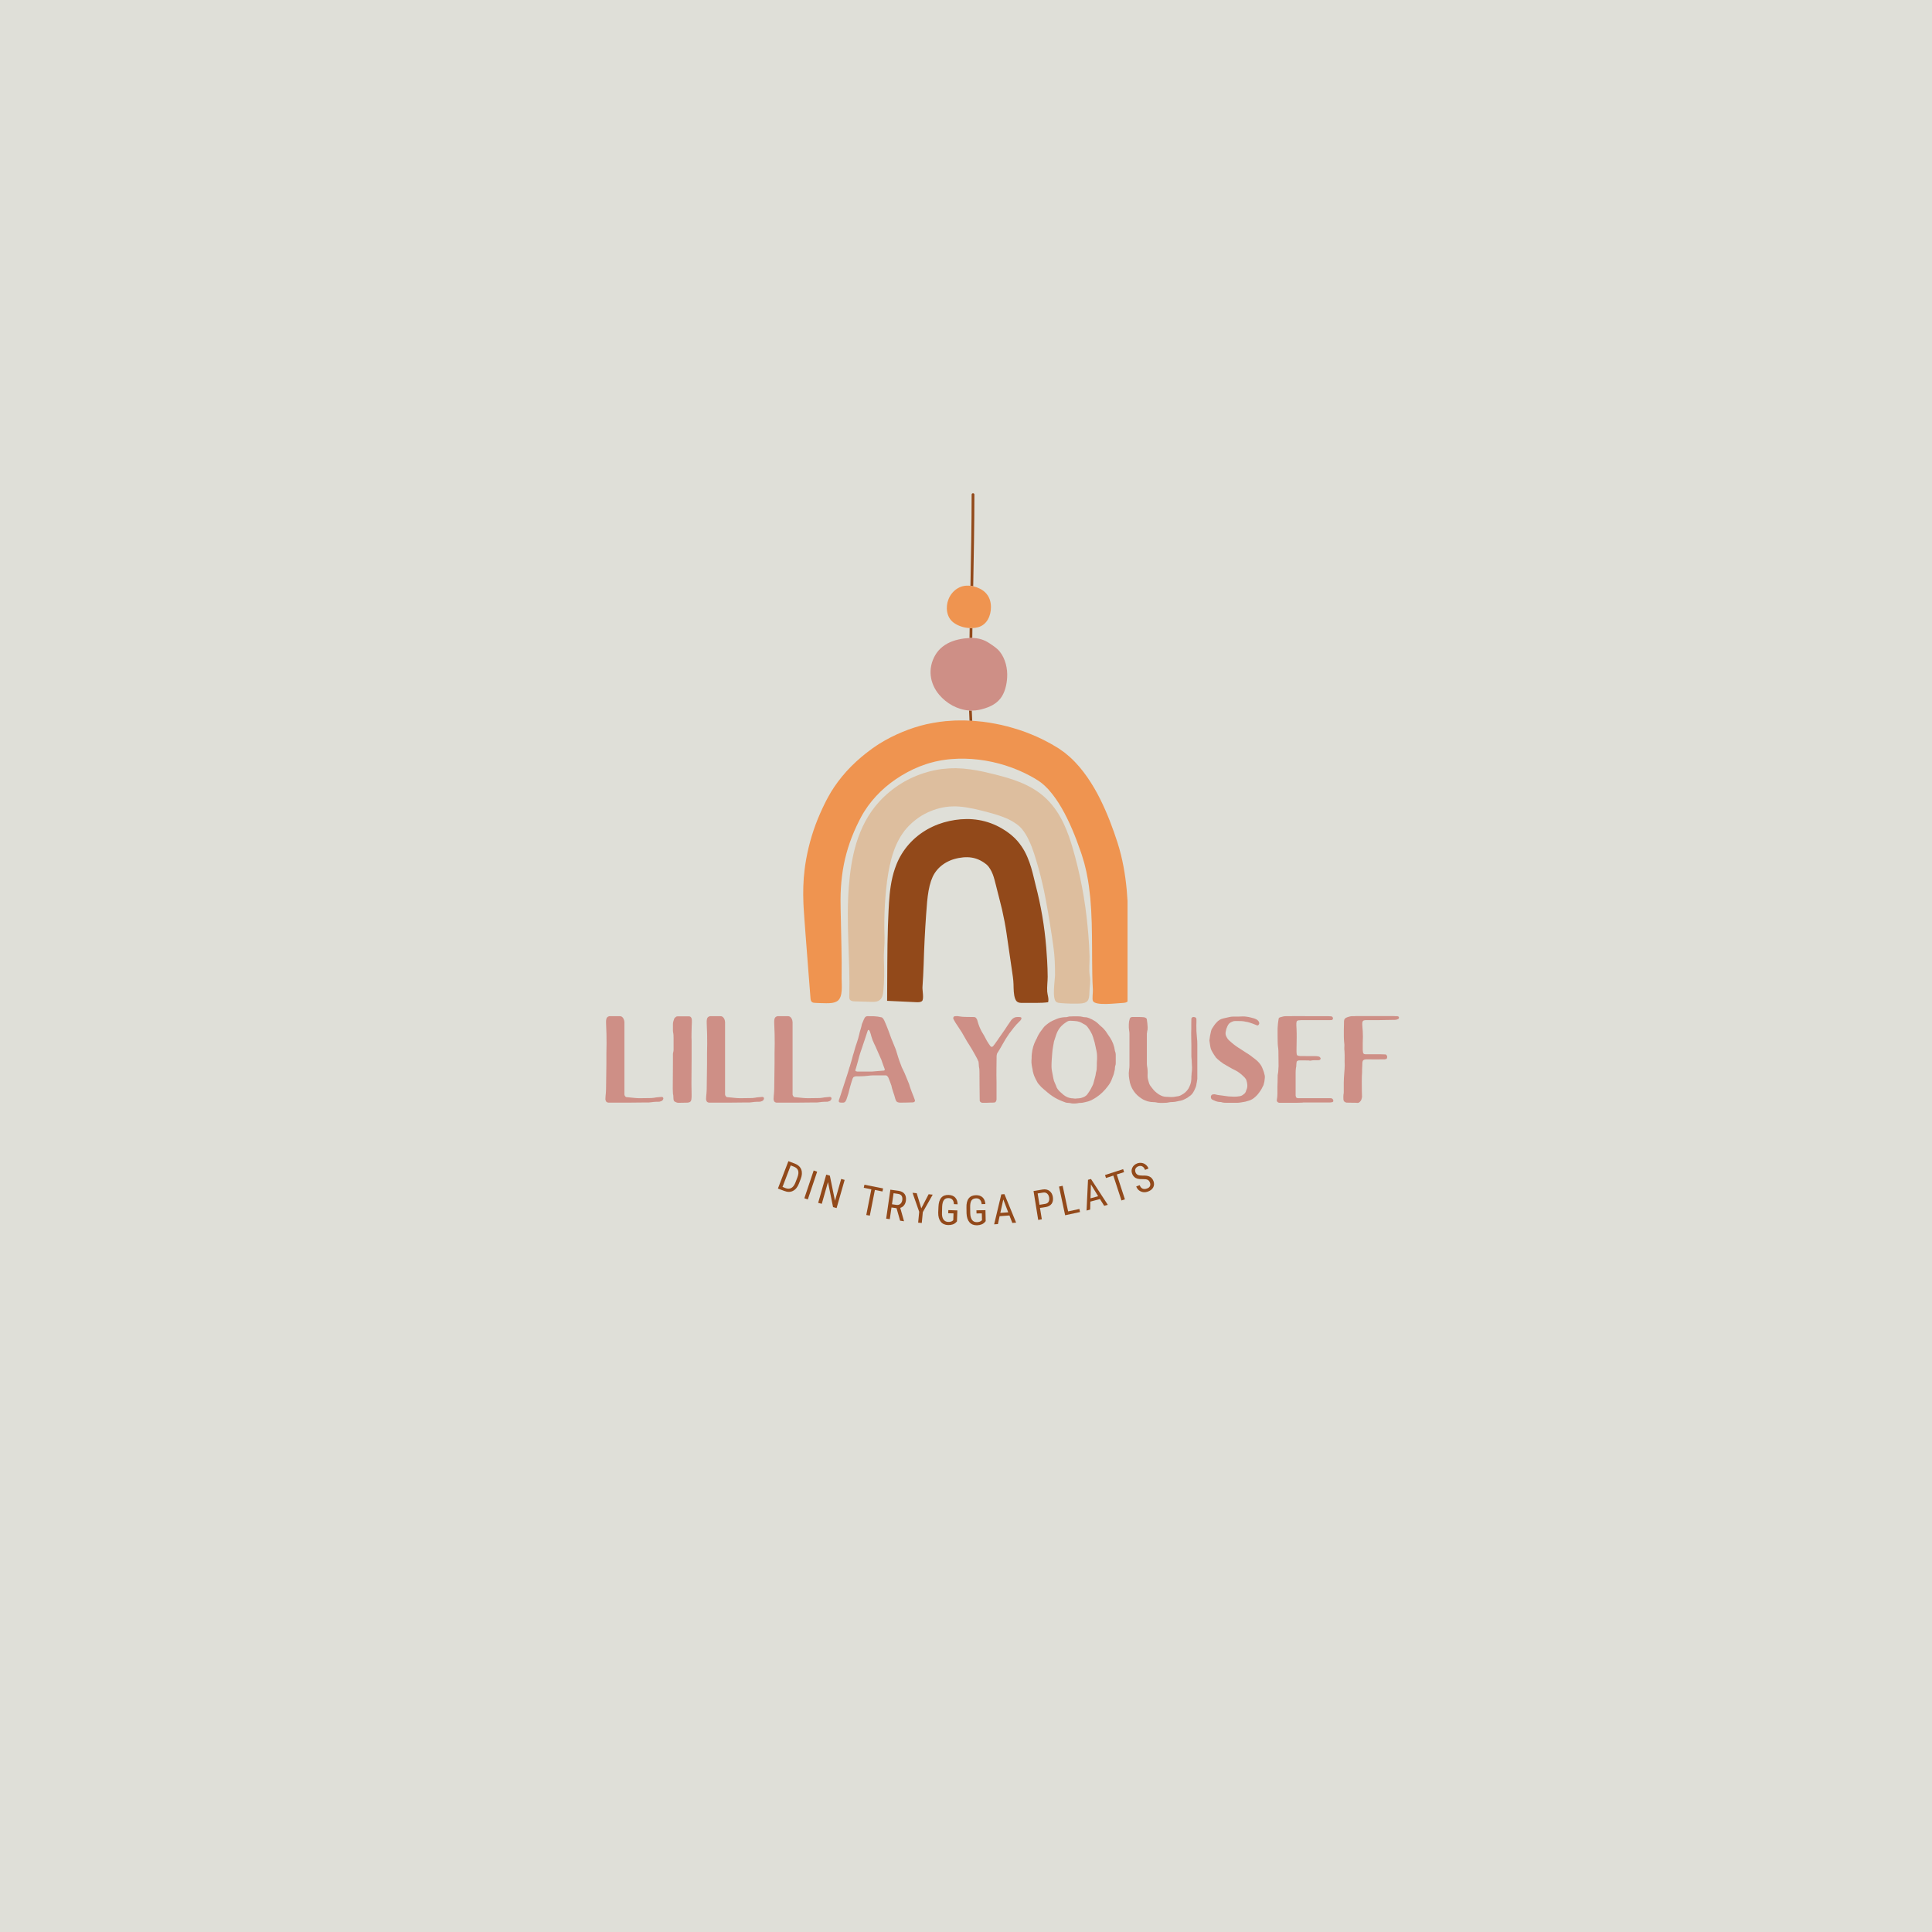 <svg xmlns="http://www.w3.org/2000/svg" xmlns:xlink="http://www.w3.org/1999/xlink" width="500" zoomAndPan="magnify" viewBox="0 0 375 375" height="500" preserveAspectRatio="xMidYMid meet" version="1.2"><defs><clipPath id="6a0b601bb9"><path d="M 155.852 139 L 218.852 139 L 218.852 195 L 155.852 195 Z M 155.852 139 "/></clipPath><clipPath id="9000797187"><path d="M 172 95.547 L 204 95.547 L 204 195 L 172 195 Z M 172 95.547 "/></clipPath><clipPath id="83d7c55f10"><rect x="0" width="78" y="0" height="17"/></clipPath></defs><g id="24c3cbfd23"><rect x="0" width="375" y="0" height="375" style="fill:#ffffff;fill-opacity:1;stroke:none;"/><rect x="0" width="375" y="0" height="375" style="fill:#dfdfd8;fill-opacity:1;stroke:none;"/><g clip-rule="nonzero" clip-path="url(#6a0b601bb9)"><path style=" stroke:none;fill-rule:nonzero;fill:#ef9450;fill-opacity:1;" d="M 218.965 194.262 C 218.734 194.609 218.254 194.66 217.836 194.676 C 216.777 194.707 212.637 195.289 212.145 194.297 C 211.945 193.895 212.16 192.609 212.129 192.133 C 212.059 191.113 212.035 190.094 212.012 189.074 C 211.953 185.684 211.996 182.348 211.902 179.109 C 211.859 177.488 211.762 175.898 211.629 174.324 C 211.465 172.766 211.285 171.215 210.965 169.73 C 210.84 168.973 210.625 168.258 210.457 167.52 C 210.355 167.16 210.238 166.809 210.133 166.449 L 209.973 165.914 C 209.914 165.734 209.844 165.539 209.781 165.352 C 209.262 163.836 208.703 162.352 208.09 160.922 C 206.867 158.078 205.402 155.379 203.629 153.383 L 203.438 153.16 L 203.238 152.965 L 202.844 152.566 C 202.711 152.438 202.57 152.332 202.438 152.211 C 202.297 152.098 202.168 151.965 202.027 151.875 L 201.609 151.578 C 201.574 151.555 201.547 151.527 201.504 151.504 L 201.367 151.422 L 201.09 151.254 C 200.723 151.035 200.367 150.805 199.98 150.613 C 198.465 149.793 196.84 149.109 195.156 148.574 C 191.789 147.504 188.168 147.055 184.699 147.336 C 184.266 147.352 183.84 147.426 183.41 147.477 C 182.98 147.52 182.562 147.613 182.145 147.691 C 181.719 147.762 181.316 147.875 180.906 147.98 C 180.496 148.074 180.086 148.211 179.68 148.344 C 178.047 148.879 176.469 149.633 174.992 150.527 C 173.52 151.422 172.137 152.465 170.918 153.641 C 169.703 154.816 168.641 156.109 167.781 157.477 C 167.578 157.762 167.434 158.074 167.254 158.371 L 167.125 158.598 L 166.996 158.852 L 166.734 159.359 C 166.391 160.043 166.07 160.727 165.773 161.418 C 165.18 162.801 164.684 164.211 164.293 165.648 C 163.508 168.516 163.164 171.516 163.145 174.605 C 163.141 175.641 163.184 177.16 163.219 178.781 C 163.254 180.41 163.289 182.172 163.324 183.898 C 163.363 185.883 163.387 187.871 163.355 189.855 C 163.34 191.062 163.688 193.52 162.539 194.293 C 161.918 194.707 161.121 194.73 160.375 194.727 C 159.66 194.719 158.945 194.699 158.23 194.66 C 157.996 194.648 157.738 194.629 157.566 194.465 C 157.371 194.289 157.336 194.004 157.316 193.742 C 156.973 189.602 156.688 185.473 156.355 181.34 C 156.285 180.395 156.211 179.418 156.137 178.426 C 156.102 177.93 156.07 177.422 156.035 176.918 C 156.02 176.668 156 176.41 155.984 176.156 L 155.945 175.348 C 155.852 173.168 155.902 170.914 156.18 168.738 C 156.219 168.461 156.254 168.188 156.289 167.91 C 156.75 164.848 157.574 161.812 158.73 158.965 C 159.027 158.254 159.324 157.547 159.652 156.859 C 159.812 156.512 159.977 156.168 160.148 155.836 L 160.406 155.328 C 160.492 155.16 160.578 154.992 160.684 154.812 C 161.449 153.363 162.379 152.031 163.387 150.785 C 164.527 149.375 165.848 148.07 167.23 146.906 C 167.699 146.52 168.16 146.133 168.645 145.781 C 168.883 145.605 169.121 145.418 169.363 145.246 L 170.105 144.738 C 170.316 144.594 170.523 144.449 170.742 144.324 C 172.133 143.461 173.598 142.719 175.117 142.09 C 176.637 141.457 178.199 140.945 179.84 140.566 C 181.469 140.223 183.105 139.961 184.738 139.891 L 185.352 139.852 L 185.961 139.844 C 186.363 139.844 186.773 139.832 187.176 139.836 C 187.512 139.852 187.844 139.867 188.18 139.879 C 188.359 139.887 188.535 139.895 188.711 139.902 C 189.008 139.918 189.305 139.941 189.598 139.973 C 191.207 140.094 192.789 140.379 194.355 140.711 C 195.133 140.902 195.914 141.078 196.68 141.32 C 197.453 141.531 198.211 141.801 198.965 142.066 C 200.465 142.633 201.953 143.262 203.375 144.047 C 204.098 144.406 204.785 144.855 205.488 145.27 C 205.875 145.539 206.262 145.809 206.641 146.082 C 207 146.371 207.348 146.668 207.691 146.965 C 209.027 148.18 210.113 149.512 211.059 150.871 C 211.996 152.23 212.805 153.625 213.508 155.031 C 214.914 157.848 215.992 160.711 216.914 163.566 C 217.891 166.629 218.426 169.758 218.703 172.809 C 218.98 175.867 219.012 178.867 218.984 181.789 C 218.945 185.691 218.727 189.5 219.086 193.387 C 219.109 193.688 219.129 194.016 218.965 194.262 Z M 218.965 194.262 "/></g><path style=" stroke:none;fill-rule:nonzero;fill:#ddbe9e;fill-opacity:1;" d="M 211.457 192.594 C 211.426 194.176 211.18 194.746 209.438 194.793 C 208.262 194.824 207.082 194.797 205.906 194.703 C 205.613 194.68 205.309 194.648 205.059 194.496 C 204.137 193.922 204.777 190.23 204.781 189.227 C 204.785 187.438 204.727 185.652 204.48 183.879 C 204.098 181.109 203.605 177.98 203.066 175.098 C 203.031 174.914 202.996 174.73 202.965 174.547 C 202.59 172.516 202.121 170.504 201.574 168.527 C 201.289 167.547 201.008 166.535 200.703 165.625 C 200.398 164.707 200.07 163.852 199.703 163.09 C 199.293 162.223 198.828 161.453 198.316 160.859 C 197.969 160.461 197.617 160.152 197.184 159.859 C 197.09 159.797 196.992 159.734 196.902 159.676 C 195.684 158.848 193.926 158.234 191.914 157.699 C 189.84 157.145 187.895 156.672 186.141 156.551 C 185.703 156.523 185.27 156.5 184.863 156.527 C 184.449 156.527 184.039 156.578 183.625 156.625 C 182.797 156.734 181.977 156.953 181.176 157.234 C 180.379 157.523 179.605 157.887 178.875 158.328 C 178.152 158.773 177.473 159.289 176.855 159.863 C 176.238 160.438 175.676 161.062 175.211 161.746 C 174.734 162.434 174.312 163.195 173.949 164.008 C 173.23 165.641 172.746 167.5 172.414 169.469 C 172.082 171.438 171.883 173.555 171.758 175.633 C 171.633 177.719 171.617 179.816 171.688 181.906 C 171.734 183.449 171.492 184.93 171.566 186.453 C 171.656 188.422 171.652 190.371 171.461 192.332 C 171.398 192.977 171.281 193.684 170.781 194.09 C 170.312 194.473 169.645 194.477 169.039 194.457 C 167.996 194.426 166.949 194.391 165.91 194.363 C 165.555 194.352 165.141 194.309 164.953 194.012 C 164.836 193.828 164.84 193.602 164.844 193.387 C 165.039 186.23 164.184 179.105 164.77 171.941 C 164.988 169.258 165.367 166.457 166.223 163.625 C 166.664 162.215 167.227 160.797 167.957 159.426 C 168.684 158.066 169.617 156.734 170.684 155.574 C 171.934 154.219 173.363 153.043 174.93 152.07 C 176.5 151.105 178.211 150.359 180.008 149.848 C 180.449 149.707 180.914 149.621 181.371 149.512 C 181.828 149.414 182.297 149.344 182.762 149.273 C 183.695 149.164 184.66 149.102 185.598 149.113 C 187.465 149.148 189.227 149.434 190.863 149.785 C 192.516 150.152 193.965 150.512 195.621 151.004 C 197.25 151.5 198.992 152.141 200.699 153.191 C 201.547 153.711 202.387 154.344 203.137 155.078 C 203.891 155.809 204.535 156.605 205.086 157.418 C 206.184 159.051 206.902 160.73 207.473 162.316 C 207.715 162.996 207.926 163.668 208.125 164.328 C 208.32 164.984 208.488 165.625 208.672 166.273 C 209.02 167.57 209.336 168.879 209.621 170.191 C 210.191 172.82 210.625 175.477 210.926 178.137 C 211.137 179.988 211.414 182.867 211.484 185.625 C 211.52 186.871 211.316 188.238 211.535 189.469 C 211.727 190.555 211.48 191.488 211.457 192.594 Z M 211.457 192.594 "/><g clip-rule="nonzero" clip-path="url(#9000797187)"><path style=" stroke:none;fill-rule:nonzero;fill:#92491a;fill-opacity:1;" d="M 188.18 139.883 C 188.141 139.223 188.113 138.566 188.098 137.906 C 188.273 137.922 188.445 137.926 188.621 137.926 C 188.637 138.586 188.668 139.25 188.711 139.906 C 188.535 139.895 188.355 139.887 188.18 139.883 Z M 189.129 95.996 C 189.129 95.648 188.594 95.648 188.594 95.996 C 188.59 101.898 188.477 107.805 188.363 113.707 C 188.543 113.727 188.723 113.758 188.902 113.801 C 189.012 107.863 189.125 101.93 189.129 95.996 Z M 188.746 121.906 C 188.57 121.914 188.391 121.914 188.211 121.906 C 188.199 122.551 188.191 123.191 188.184 123.836 C 188.367 123.828 188.543 123.824 188.719 123.828 C 188.727 123.188 188.738 122.547 188.746 121.906 Z M 203.262 192.453 C 203.199 191.508 203.352 190.527 203.352 189.574 C 203.34 187.48 203.184 185.289 203.07 183.875 C 202.906 181.848 202.652 179.82 202.309 177.805 C 202.137 176.801 201.945 175.793 201.727 174.797 C 201.617 174.301 201.512 173.801 201.391 173.309 L 201.031 171.863 C 200.898 171.32 200.766 170.777 200.633 170.227 C 200.492 169.648 200.336 169.031 200.141 168.379 C 199.949 167.734 199.715 167.051 199.406 166.34 C 199.105 165.637 198.723 164.902 198.223 164.191 C 197.734 163.48 197.133 162.785 196.43 162.199 L 196.172 161.977 C 196.086 161.906 196.016 161.855 195.938 161.797 L 195.477 161.453 C 195.148 161.238 194.836 161.016 194.488 160.82 C 193.137 160.016 191.574 159.434 189.992 159.168 C 188.406 158.895 186.824 158.934 185.359 159.156 C 184.617 159.27 183.934 159.422 183.188 159.633 C 182.461 159.852 181.742 160.105 181.051 160.438 C 180.355 160.762 179.68 161.133 179.043 161.57 C 178.402 162 177.793 162.488 177.23 163.027 C 176.098 164.098 175.156 165.379 174.461 166.762 C 174.309 167.059 174.18 167.367 174.047 167.672 C 173.93 167.961 173.816 168.254 173.719 168.543 C 173.52 169.125 173.352 169.707 173.219 170.277 C 172.949 171.426 172.793 172.539 172.684 173.609 C 172.578 174.676 172.523 175.688 172.473 176.668 C 172.422 177.652 172.379 178.641 172.348 179.633 C 172.188 184.504 172.234 189.383 172.188 194.258 C 174.062 194.348 175.938 194.438 177.809 194.523 C 178.199 194.543 178.621 194.555 178.938 194.328 C 179.395 194 179.012 192.199 179.051 191.613 C 179.148 190.168 179.23 188.723 179.277 187.277 C 179.371 183.996 179.531 180.723 179.766 177.453 C 179.883 175.793 179.992 174.23 180.238 172.879 C 180.363 172.199 180.516 171.566 180.711 170.992 C 180.918 170.391 181.117 169.969 181.395 169.523 C 181.938 168.66 182.715 167.93 183.664 167.395 C 184.137 167.129 184.652 166.91 185.191 166.75 C 185.324 166.711 185.461 166.68 185.602 166.641 C 185.738 166.605 185.898 166.578 186.047 166.543 C 186.344 166.488 186.637 166.449 186.922 166.418 C 188.066 166.309 189.047 166.461 189.965 166.859 C 190.426 167.062 190.875 167.328 191.316 167.672 L 191.477 167.793 C 191.508 167.824 191.535 167.852 191.566 167.879 C 191.633 167.93 191.688 167.996 191.75 168.062 C 191.867 168.188 191.977 168.344 192.086 168.516 C 192.121 168.57 192.16 168.629 192.195 168.684 C 192.371 168.969 192.551 169.305 192.707 169.73 C 192.945 170.352 193.137 171.137 193.348 171.973 L 193.641 173.141 L 193.949 174.34 C 194.148 175.086 194.328 175.836 194.508 176.586 C 194.852 178.098 195.145 179.621 195.371 181.164 C 195.391 181.301 195.41 181.441 195.43 181.582 C 195.762 183.762 196.105 186.125 196.398 188.215 C 196.535 189.168 196.699 190.109 196.723 191.07 C 196.742 191.914 196.738 193.059 197.039 193.855 C 197.359 194.699 197.91 194.68 198.844 194.66 C 200.348 194.629 201.953 194.742 203.438 194.531 C 203.625 193.832 203.309 193.152 203.262 192.453 Z M 203.262 192.453 "/></g><path style=" stroke:none;fill-rule:nonzero;fill:#ce8f86;fill-opacity:1;" d="M 195.488 131.5 C 195.402 132.914 195.051 134.488 194.148 135.617 C 193.152 136.867 191.59 137.445 190.074 137.777 C 189.59 137.879 189.105 137.926 188.621 137.926 C 188.445 137.926 188.27 137.922 188.098 137.906 C 185.863 137.746 183.73 136.562 182.285 134.84 C 180.43 132.625 180.055 129.746 181.508 127.199 C 182.258 125.883 183.48 124.969 184.895 124.457 C 185.621 124.191 186.395 124.023 187.16 123.926 C 187.516 123.883 187.852 123.852 188.184 123.836 C 188.367 123.828 188.543 123.828 188.719 123.828 C 189.914 123.852 190.984 124.133 192.098 124.887 C 192.797 125.363 193.523 125.812 194.059 126.484 C 195.145 127.848 195.594 129.777 195.488 131.5 Z M 195.488 131.5 "/><path style=" stroke:none;fill-rule:nonzero;fill:#ef9450;fill-opacity:1;" d="M 192.344 117.82 C 192.352 119.508 191.578 121.281 189.832 121.746 C 189.488 121.84 189.121 121.891 188.75 121.906 C 188.57 121.914 188.395 121.914 188.211 121.906 C 187.066 121.855 185.898 121.473 185.039 120.809 C 183.691 119.77 183.504 117.82 184.105 116.312 C 184.414 115.531 184.941 114.836 185.637 114.352 C 185.984 114.109 186.375 113.922 186.785 113.805 C 187.27 113.668 187.816 113.641 188.367 113.707 C 188.543 113.727 188.727 113.758 188.902 113.801 C 189.805 114 190.664 114.43 191.238 114.996 C 192.016 115.766 192.336 116.738 192.344 117.82 Z M 192.344 117.82 "/><g style="fill:#ce8f86;fill-opacity:1;"><g transform="translate(116.574, 214.022)"><path style="stroke:none" d="M 4.625 -7.797 C 4.625 -7.191 4.625 -6.41 4.625 -5.453 C 4.625 -4.492 4.625 -3.5 4.625 -2.469 C 4.625 -2.344 4.625 -2.219 4.625 -2.094 C 4.625 -1.977 4.625 -1.859 4.625 -1.734 C 4.625 -1.68 4.625 -1.629 4.625 -1.578 C 4.625 -1.535 4.633 -1.488 4.656 -1.438 C 4.676 -1.375 4.723 -1.297 4.797 -1.203 C 4.879 -1.117 4.953 -1.07 5.016 -1.062 C 5.035 -1.062 5.051 -1.062 5.062 -1.062 C 5.082 -1.062 5.098 -1.062 5.109 -1.062 C 5.367 -1.039 5.629 -1.016 5.891 -0.984 C 6.148 -0.953 6.41 -0.926 6.672 -0.906 C 6.816 -0.895 6.961 -0.883 7.109 -0.875 C 7.266 -0.863 7.422 -0.859 7.578 -0.859 C 7.961 -0.859 8.348 -0.863 8.734 -0.875 C 9.117 -0.883 9.504 -0.891 9.891 -0.891 C 9.984 -0.898 10.078 -0.91 10.172 -0.922 C 10.266 -0.93 10.352 -0.941 10.438 -0.953 C 10.664 -1.004 10.895 -1.035 11.125 -1.047 C 11.352 -1.066 11.582 -1.086 11.812 -1.109 C 11.852 -1.117 11.914 -1.109 12 -1.078 C 12.051 -1.078 12.094 -1.047 12.125 -0.984 C 12.164 -0.922 12.188 -0.863 12.188 -0.812 C 12.145 -0.57 12.023 -0.406 11.828 -0.312 C 11.766 -0.289 11.703 -0.27 11.641 -0.25 C 11.586 -0.227 11.531 -0.207 11.469 -0.188 C 11.352 -0.176 11.242 -0.172 11.141 -0.172 C 11.035 -0.172 10.93 -0.172 10.828 -0.172 C 10.66 -0.172 10.492 -0.16 10.328 -0.141 C 10.16 -0.129 9.988 -0.109 9.812 -0.078 C 9.664 -0.055 9.516 -0.039 9.359 -0.031 C 9.211 -0.031 9.062 -0.031 8.906 -0.031 C 8.812 -0.031 8.719 -0.031 8.625 -0.031 C 8.539 -0.031 8.453 -0.031 8.359 -0.031 C 7.328 -0.008 6.305 0 5.297 0 C 4.297 0 3.281 0 2.25 0 C 2.145 0 2.031 0 1.906 0 C 1.789 0 1.664 0 1.531 0 C 1.426 0 1.305 -0.039 1.172 -0.125 C 1.066 -0.195 1.004 -0.301 0.984 -0.438 C 0.961 -0.5 0.945 -0.555 0.938 -0.609 C 0.938 -0.672 0.938 -0.734 0.938 -0.797 C 0.945 -0.973 0.957 -1.145 0.969 -1.312 C 0.977 -1.477 0.992 -1.641 1.016 -1.797 C 1.023 -1.961 1.035 -2.117 1.047 -2.266 C 1.055 -2.422 1.062 -2.57 1.062 -2.719 C 1.07 -3.531 1.082 -4.344 1.094 -5.156 C 1.113 -5.977 1.125 -6.797 1.125 -7.609 C 1.125 -8.266 1.125 -8.91 1.125 -9.547 C 1.125 -10.191 1.133 -10.832 1.156 -11.469 C 1.164 -12.062 1.16 -12.648 1.141 -13.234 C 1.129 -13.816 1.109 -14.406 1.078 -15 C 1.078 -15.125 1.07 -15.258 1.062 -15.406 C 1.062 -15.551 1.062 -15.688 1.062 -15.812 C 1.062 -15.895 1.066 -15.973 1.078 -16.047 C 1.098 -16.129 1.113 -16.203 1.125 -16.266 C 1.145 -16.398 1.207 -16.508 1.312 -16.594 C 1.426 -16.688 1.523 -16.738 1.609 -16.75 C 1.641 -16.77 1.672 -16.781 1.703 -16.781 C 2.035 -16.781 2.375 -16.781 2.719 -16.781 C 3.062 -16.781 3.406 -16.781 3.75 -16.781 C 4.031 -16.781 4.254 -16.633 4.422 -16.344 C 4.547 -16.125 4.613 -15.891 4.625 -15.641 C 4.625 -15.516 4.625 -15.379 4.625 -15.234 C 4.625 -15.098 4.625 -14.961 4.625 -14.828 C 4.625 -13.805 4.625 -12.742 4.625 -11.641 C 4.625 -10.535 4.625 -9.254 4.625 -7.797 Z M 4.625 -7.797 "/></g></g><g style="fill:#ce8f86;fill-opacity:1;"><g transform="translate(129.678, 214.022)"><path style="stroke:none" d="M 4.562 -8.469 C 4.562 -7.664 4.555 -6.863 4.547 -6.062 C 4.535 -5.27 4.531 -4.473 4.531 -3.672 C 4.531 -3.336 4.535 -3 4.547 -2.656 C 4.555 -2.32 4.562 -1.988 4.562 -1.656 C 4.562 -1.5 4.562 -1.344 4.562 -1.188 C 4.562 -1.031 4.551 -0.875 4.531 -0.719 C 4.531 -0.656 4.52 -0.594 4.5 -0.531 C 4.488 -0.477 4.469 -0.422 4.438 -0.359 C 4.375 -0.203 4.238 -0.098 4.031 -0.047 C 3.906 -0.016 3.816 0 3.766 0 C 3.461 0 3.164 0.004 2.875 0.016 C 2.594 0.023 2.305 0.031 2.016 0.031 C 1.891 0.031 1.77 0.008 1.656 -0.031 C 1.539 -0.07 1.426 -0.125 1.312 -0.188 C 1.219 -0.219 1.141 -0.316 1.078 -0.484 C 1.066 -0.555 1.055 -0.629 1.047 -0.703 C 1.035 -0.773 1.031 -0.852 1.031 -0.938 C 1.02 -1.062 1.016 -1.18 1.016 -1.297 C 1.016 -1.422 0.992 -1.539 0.953 -1.656 C 0.941 -1.844 0.93 -2.031 0.922 -2.219 C 0.91 -2.406 0.906 -2.586 0.906 -2.766 C 0.906 -3.609 0.91 -4.441 0.922 -5.266 C 0.93 -6.086 0.938 -6.914 0.938 -7.75 C 0.938 -7.977 0.938 -8.195 0.938 -8.406 C 0.938 -8.625 0.938 -8.836 0.938 -9.047 C 0.938 -9.172 0.938 -9.305 0.938 -9.453 C 0.945 -9.598 0.973 -9.734 1.016 -9.859 C 1.047 -9.992 1.062 -10.125 1.062 -10.25 C 1.062 -10.375 1.062 -10.492 1.062 -10.609 C 1.062 -10.93 1.062 -11.254 1.062 -11.578 C 1.062 -11.91 1.062 -12.234 1.062 -12.547 C 1.062 -12.742 1.055 -12.941 1.047 -13.141 C 1.035 -13.336 1.004 -13.535 0.953 -13.734 C 0.941 -13.805 0.938 -13.883 0.938 -13.969 C 0.938 -14.051 0.938 -14.125 0.938 -14.188 C 0.938 -14.363 0.938 -14.535 0.938 -14.703 C 0.938 -14.879 0.938 -15.051 0.938 -15.219 C 0.938 -15.395 0.957 -15.562 1 -15.719 C 1.039 -15.875 1.094 -16.035 1.156 -16.203 C 1.195 -16.359 1.305 -16.5 1.484 -16.625 C 1.578 -16.695 1.66 -16.734 1.734 -16.734 C 1.742 -16.734 1.754 -16.734 1.766 -16.734 C 1.785 -16.742 1.805 -16.75 1.828 -16.75 C 2.191 -16.75 2.555 -16.75 2.922 -16.75 C 3.297 -16.75 3.664 -16.75 4.031 -16.75 C 4.207 -16.75 4.344 -16.688 4.438 -16.562 C 4.52 -16.477 4.562 -16.395 4.562 -16.312 C 4.57 -16.27 4.582 -16.223 4.594 -16.172 C 4.602 -16.129 4.609 -16.082 4.609 -16.031 C 4.609 -15.844 4.609 -15.645 4.609 -15.438 C 4.609 -15.238 4.598 -15.035 4.578 -14.828 C 4.566 -14.367 4.555 -13.898 4.547 -13.422 C 4.535 -12.941 4.539 -12.457 4.562 -11.969 C 4.562 -11.383 4.562 -10.801 4.562 -10.219 C 4.562 -9.645 4.562 -9.062 4.562 -8.469 Z M 4.562 -8.469 "/></g></g><g style="fill:#ce8f86;fill-opacity:1;"><g transform="translate(136.11, 214.022)"><path style="stroke:none" d="M 4.625 -7.797 C 4.625 -7.191 4.625 -6.41 4.625 -5.453 C 4.625 -4.492 4.625 -3.5 4.625 -2.469 C 4.625 -2.344 4.625 -2.219 4.625 -2.094 C 4.625 -1.977 4.625 -1.859 4.625 -1.734 C 4.625 -1.68 4.625 -1.629 4.625 -1.578 C 4.625 -1.535 4.633 -1.488 4.656 -1.438 C 4.676 -1.375 4.723 -1.297 4.797 -1.203 C 4.879 -1.117 4.953 -1.07 5.016 -1.062 C 5.035 -1.062 5.051 -1.062 5.062 -1.062 C 5.082 -1.062 5.098 -1.062 5.109 -1.062 C 5.367 -1.039 5.629 -1.016 5.891 -0.984 C 6.148 -0.953 6.41 -0.926 6.672 -0.906 C 6.816 -0.895 6.961 -0.883 7.109 -0.875 C 7.266 -0.863 7.422 -0.859 7.578 -0.859 C 7.961 -0.859 8.348 -0.863 8.734 -0.875 C 9.117 -0.883 9.504 -0.891 9.891 -0.891 C 9.984 -0.898 10.078 -0.91 10.172 -0.922 C 10.266 -0.93 10.352 -0.941 10.438 -0.953 C 10.664 -1.004 10.895 -1.035 11.125 -1.047 C 11.352 -1.066 11.582 -1.086 11.812 -1.109 C 11.852 -1.117 11.914 -1.109 12 -1.078 C 12.051 -1.078 12.094 -1.047 12.125 -0.984 C 12.164 -0.922 12.188 -0.863 12.188 -0.812 C 12.145 -0.57 12.023 -0.406 11.828 -0.312 C 11.766 -0.289 11.703 -0.27 11.641 -0.25 C 11.586 -0.227 11.531 -0.207 11.469 -0.188 C 11.352 -0.176 11.242 -0.172 11.141 -0.172 C 11.035 -0.172 10.93 -0.172 10.828 -0.172 C 10.66 -0.172 10.492 -0.16 10.328 -0.141 C 10.16 -0.129 9.988 -0.109 9.812 -0.078 C 9.664 -0.055 9.516 -0.039 9.359 -0.031 C 9.211 -0.031 9.062 -0.031 8.906 -0.031 C 8.812 -0.031 8.719 -0.031 8.625 -0.031 C 8.539 -0.031 8.453 -0.031 8.359 -0.031 C 7.328 -0.008 6.305 0 5.297 0 C 4.297 0 3.281 0 2.25 0 C 2.145 0 2.031 0 1.906 0 C 1.789 0 1.664 0 1.531 0 C 1.426 0 1.305 -0.039 1.172 -0.125 C 1.066 -0.195 1.004 -0.301 0.984 -0.438 C 0.961 -0.5 0.945 -0.555 0.938 -0.609 C 0.938 -0.672 0.938 -0.734 0.938 -0.797 C 0.945 -0.973 0.957 -1.145 0.969 -1.312 C 0.977 -1.477 0.992 -1.641 1.016 -1.797 C 1.023 -1.961 1.035 -2.117 1.047 -2.266 C 1.055 -2.422 1.062 -2.57 1.062 -2.719 C 1.07 -3.531 1.082 -4.344 1.094 -5.156 C 1.113 -5.977 1.125 -6.797 1.125 -7.609 C 1.125 -8.266 1.125 -8.91 1.125 -9.547 C 1.125 -10.191 1.133 -10.832 1.156 -11.469 C 1.164 -12.062 1.16 -12.648 1.141 -13.234 C 1.129 -13.816 1.109 -14.406 1.078 -15 C 1.078 -15.125 1.07 -15.258 1.062 -15.406 C 1.062 -15.551 1.062 -15.688 1.062 -15.812 C 1.062 -15.895 1.066 -15.973 1.078 -16.047 C 1.098 -16.129 1.113 -16.203 1.125 -16.266 C 1.145 -16.398 1.207 -16.508 1.312 -16.594 C 1.426 -16.688 1.523 -16.738 1.609 -16.75 C 1.641 -16.77 1.672 -16.781 1.703 -16.781 C 2.035 -16.781 2.375 -16.781 2.719 -16.781 C 3.062 -16.781 3.406 -16.781 3.75 -16.781 C 4.031 -16.781 4.254 -16.633 4.422 -16.344 C 4.547 -16.125 4.613 -15.891 4.625 -15.641 C 4.625 -15.516 4.625 -15.379 4.625 -15.234 C 4.625 -15.098 4.625 -14.961 4.625 -14.828 C 4.625 -13.805 4.625 -12.742 4.625 -11.641 C 4.625 -10.535 4.625 -9.254 4.625 -7.797 Z M 4.625 -7.797 "/></g></g><g style="fill:#ce8f86;fill-opacity:1;"><g transform="translate(149.214, 214.022)"><path style="stroke:none" d="M 4.625 -7.797 C 4.625 -7.191 4.625 -6.41 4.625 -5.453 C 4.625 -4.492 4.625 -3.5 4.625 -2.469 C 4.625 -2.344 4.625 -2.219 4.625 -2.094 C 4.625 -1.977 4.625 -1.859 4.625 -1.734 C 4.625 -1.68 4.625 -1.629 4.625 -1.578 C 4.625 -1.535 4.633 -1.488 4.656 -1.438 C 4.676 -1.375 4.723 -1.297 4.797 -1.203 C 4.879 -1.117 4.953 -1.07 5.016 -1.062 C 5.035 -1.062 5.051 -1.062 5.062 -1.062 C 5.082 -1.062 5.098 -1.062 5.109 -1.062 C 5.367 -1.039 5.629 -1.016 5.891 -0.984 C 6.148 -0.953 6.41 -0.926 6.672 -0.906 C 6.816 -0.895 6.961 -0.883 7.109 -0.875 C 7.266 -0.863 7.422 -0.859 7.578 -0.859 C 7.961 -0.859 8.348 -0.863 8.734 -0.875 C 9.117 -0.883 9.504 -0.891 9.891 -0.891 C 9.984 -0.898 10.078 -0.91 10.172 -0.922 C 10.266 -0.93 10.352 -0.941 10.438 -0.953 C 10.664 -1.004 10.895 -1.035 11.125 -1.047 C 11.352 -1.066 11.582 -1.086 11.812 -1.109 C 11.852 -1.117 11.914 -1.109 12 -1.078 C 12.051 -1.078 12.094 -1.047 12.125 -0.984 C 12.164 -0.922 12.188 -0.863 12.188 -0.812 C 12.145 -0.57 12.023 -0.406 11.828 -0.312 C 11.766 -0.289 11.703 -0.27 11.641 -0.25 C 11.586 -0.227 11.531 -0.207 11.469 -0.188 C 11.352 -0.176 11.242 -0.172 11.141 -0.172 C 11.035 -0.172 10.93 -0.172 10.828 -0.172 C 10.66 -0.172 10.492 -0.16 10.328 -0.141 C 10.16 -0.129 9.988 -0.109 9.812 -0.078 C 9.664 -0.055 9.516 -0.039 9.359 -0.031 C 9.211 -0.031 9.062 -0.031 8.906 -0.031 C 8.812 -0.031 8.719 -0.031 8.625 -0.031 C 8.539 -0.031 8.453 -0.031 8.359 -0.031 C 7.328 -0.008 6.305 0 5.297 0 C 4.297 0 3.281 0 2.25 0 C 2.145 0 2.031 0 1.906 0 C 1.789 0 1.664 0 1.531 0 C 1.426 0 1.305 -0.039 1.172 -0.125 C 1.066 -0.195 1.004 -0.301 0.984 -0.438 C 0.961 -0.5 0.945 -0.555 0.938 -0.609 C 0.938 -0.672 0.938 -0.734 0.938 -0.797 C 0.945 -0.973 0.957 -1.145 0.969 -1.312 C 0.977 -1.477 0.992 -1.641 1.016 -1.797 C 1.023 -1.961 1.035 -2.117 1.047 -2.266 C 1.055 -2.422 1.062 -2.57 1.062 -2.719 C 1.07 -3.531 1.082 -4.344 1.094 -5.156 C 1.113 -5.977 1.125 -6.797 1.125 -7.609 C 1.125 -8.266 1.125 -8.91 1.125 -9.547 C 1.125 -10.191 1.133 -10.832 1.156 -11.469 C 1.164 -12.062 1.16 -12.648 1.141 -13.234 C 1.129 -13.816 1.109 -14.406 1.078 -15 C 1.078 -15.125 1.07 -15.258 1.062 -15.406 C 1.062 -15.551 1.062 -15.688 1.062 -15.812 C 1.062 -15.895 1.066 -15.973 1.078 -16.047 C 1.098 -16.129 1.113 -16.203 1.125 -16.266 C 1.145 -16.398 1.207 -16.508 1.312 -16.594 C 1.426 -16.688 1.523 -16.738 1.609 -16.75 C 1.641 -16.77 1.672 -16.781 1.703 -16.781 C 2.035 -16.781 2.375 -16.781 2.719 -16.781 C 3.062 -16.781 3.406 -16.781 3.75 -16.781 C 4.031 -16.781 4.254 -16.633 4.422 -16.344 C 4.547 -16.125 4.613 -15.891 4.625 -15.641 C 4.625 -15.516 4.625 -15.379 4.625 -15.234 C 4.625 -15.098 4.625 -14.961 4.625 -14.828 C 4.625 -13.805 4.625 -12.742 4.625 -11.641 C 4.625 -10.535 4.625 -9.254 4.625 -7.797 Z M 4.625 -7.797 "/></g></g><g style="fill:#ce8f86;fill-opacity:1;"><g transform="translate(162.318, 214.022)"><path style="stroke:none" d="M 8.141 -5.297 C 7.973 -5.297 7.816 -5.297 7.672 -5.297 C 7.535 -5.297 7.383 -5.297 7.219 -5.297 C 7.008 -5.297 6.812 -5.285 6.625 -5.266 C 6.438 -5.254 6.238 -5.234 6.031 -5.203 C 5.914 -5.191 5.805 -5.18 5.703 -5.172 C 5.598 -5.16 5.488 -5.148 5.375 -5.141 C 5.219 -5.141 5.051 -5.133 4.875 -5.125 C 4.707 -5.113 4.539 -5.109 4.375 -5.109 C 4.27 -5.109 4.172 -5.109 4.078 -5.109 C 3.992 -5.109 3.906 -5.109 3.812 -5.109 C 3.688 -5.098 3.562 -5.062 3.438 -5 C 3.32 -4.945 3.234 -4.832 3.172 -4.656 C 3.086 -4.383 3 -4.109 2.906 -3.828 C 2.812 -3.547 2.727 -3.258 2.656 -2.969 C 2.625 -2.875 2.598 -2.773 2.578 -2.672 C 2.555 -2.566 2.531 -2.461 2.5 -2.359 C 2.438 -2.047 2.352 -1.742 2.25 -1.453 C 2.145 -1.172 2.051 -0.883 1.969 -0.594 C 1.969 -0.562 1.957 -0.535 1.938 -0.516 C 1.926 -0.492 1.91 -0.469 1.891 -0.438 C 1.766 -0.125 1.551 0.02 1.25 0 C 1.164 0 1.078 0 0.984 0 C 0.891 0 0.797 -0.008 0.703 -0.031 C 0.617 -0.039 0.551 -0.094 0.5 -0.188 C 0.488 -0.207 0.484 -0.234 0.484 -0.266 C 0.484 -0.348 0.488 -0.41 0.5 -0.453 C 0.633 -0.828 0.758 -1.195 0.875 -1.562 C 1 -1.926 1.113 -2.285 1.219 -2.641 C 1.383 -3.109 1.535 -3.566 1.672 -4.016 C 1.816 -4.461 1.961 -4.91 2.109 -5.359 C 2.191 -5.609 2.27 -5.859 2.344 -6.109 C 2.426 -6.359 2.5 -6.609 2.562 -6.859 C 2.594 -6.941 2.625 -7.023 2.656 -7.109 C 2.695 -7.203 2.723 -7.297 2.734 -7.391 C 2.785 -7.566 2.836 -7.742 2.891 -7.922 C 2.941 -8.098 2.992 -8.273 3.047 -8.453 C 3.098 -8.609 3.141 -8.766 3.172 -8.922 C 3.203 -9.086 3.25 -9.25 3.312 -9.406 C 3.363 -9.531 3.406 -9.664 3.438 -9.812 C 3.477 -9.957 3.516 -10.094 3.547 -10.219 C 3.609 -10.445 3.676 -10.68 3.75 -10.922 C 3.82 -11.16 3.898 -11.391 3.984 -11.609 C 4.078 -11.891 4.164 -12.164 4.25 -12.438 C 4.332 -12.719 4.406 -13.004 4.469 -13.297 C 4.539 -13.629 4.629 -13.957 4.734 -14.281 C 4.836 -14.602 4.922 -14.93 4.984 -15.266 C 5.066 -15.441 5.145 -15.625 5.219 -15.812 C 5.289 -16.008 5.375 -16.195 5.469 -16.375 C 5.52 -16.5 5.594 -16.594 5.688 -16.656 C 5.719 -16.676 5.742 -16.691 5.766 -16.703 C 5.797 -16.723 5.828 -16.738 5.859 -16.75 C 5.891 -16.75 5.922 -16.754 5.953 -16.766 C 5.984 -16.773 6.008 -16.781 6.031 -16.781 C 6.477 -16.789 6.926 -16.785 7.375 -16.766 C 7.82 -16.742 8.258 -16.68 8.688 -16.578 C 8.863 -16.566 9.008 -16.461 9.125 -16.266 C 9.164 -16.203 9.207 -16.141 9.25 -16.078 C 9.289 -16.016 9.328 -15.941 9.359 -15.859 C 9.484 -15.555 9.613 -15.25 9.75 -14.938 C 9.883 -14.625 10.008 -14.305 10.125 -13.984 C 10.301 -13.492 10.484 -12.992 10.672 -12.484 C 10.867 -11.984 11.07 -11.484 11.281 -10.984 C 11.426 -10.672 11.551 -10.344 11.656 -10 C 11.77 -9.656 11.875 -9.312 11.969 -8.969 C 12.051 -8.688 12.145 -8.398 12.25 -8.109 C 12.352 -7.828 12.461 -7.539 12.578 -7.25 C 12.617 -7.125 12.664 -6.992 12.719 -6.859 C 12.781 -6.734 12.844 -6.609 12.906 -6.484 C 13.145 -6.016 13.359 -5.535 13.547 -5.047 C 13.742 -4.555 13.941 -4.07 14.141 -3.594 C 14.172 -3.488 14.203 -3.383 14.234 -3.281 C 14.266 -3.188 14.297 -3.082 14.328 -2.969 C 14.441 -2.656 14.555 -2.344 14.672 -2.031 C 14.797 -1.719 14.922 -1.398 15.047 -1.078 C 15.078 -0.984 15.113 -0.883 15.156 -0.781 C 15.195 -0.676 15.234 -0.578 15.266 -0.484 C 15.297 -0.422 15.289 -0.348 15.25 -0.266 C 15.207 -0.18 15.148 -0.125 15.078 -0.094 C 14.973 -0.062 14.883 -0.047 14.812 -0.047 C 14.406 -0.035 14.004 -0.023 13.609 -0.016 C 13.211 -0.004 12.812 0 12.406 0 C 12.344 0 12.281 -0.004 12.219 -0.016 C 12.164 -0.023 12.109 -0.035 12.047 -0.047 C 11.836 -0.098 11.691 -0.203 11.609 -0.359 C 11.598 -0.422 11.578 -0.473 11.547 -0.516 C 11.523 -0.566 11.5 -0.629 11.469 -0.703 C 11.352 -1.148 11.219 -1.594 11.062 -2.031 C 10.906 -2.469 10.781 -2.91 10.688 -3.359 C 10.664 -3.422 10.645 -3.473 10.625 -3.516 C 10.613 -3.566 10.594 -3.629 10.562 -3.703 C 10.5 -3.891 10.43 -4.07 10.359 -4.25 C 10.285 -4.438 10.207 -4.629 10.125 -4.828 C 10.082 -4.953 9.992 -5.07 9.859 -5.188 C 9.828 -5.219 9.781 -5.25 9.719 -5.281 C 9.664 -5.289 9.613 -5.297 9.562 -5.297 C 9.52 -5.297 9.477 -5.297 9.438 -5.297 C 9.227 -5.297 9.016 -5.297 8.797 -5.297 C 8.578 -5.297 8.359 -5.297 8.141 -5.297 Z M 6 -6.031 C 6.156 -6.031 6.312 -6.031 6.469 -6.031 C 6.625 -6.031 6.77 -6.031 6.906 -6.031 C 7.289 -6.062 7.676 -6.094 8.062 -6.125 C 8.445 -6.156 8.832 -6.188 9.219 -6.219 C 9.281 -6.219 9.332 -6.242 9.375 -6.297 C 9.414 -6.359 9.426 -6.422 9.406 -6.484 C 9.406 -6.516 9.398 -6.535 9.391 -6.547 C 9.273 -6.859 9.16 -7.164 9.047 -7.469 C 8.93 -7.77 8.828 -8.07 8.734 -8.375 C 8.723 -8.406 8.707 -8.441 8.688 -8.484 C 8.664 -8.535 8.641 -8.586 8.609 -8.641 C 8.398 -9.109 8.191 -9.582 7.984 -10.062 C 7.785 -10.539 7.57 -11.008 7.344 -11.469 C 7.133 -11.883 6.957 -12.348 6.812 -12.859 C 6.781 -12.992 6.742 -13.129 6.703 -13.266 C 6.66 -13.398 6.617 -13.531 6.578 -13.656 C 6.555 -13.719 6.531 -13.785 6.5 -13.859 C 6.469 -13.93 6.422 -14 6.359 -14.062 C 6.328 -14.125 6.281 -14.141 6.219 -14.109 C 6.188 -14.078 6.16 -14.062 6.141 -14.062 C 6.129 -14.008 6.109 -13.953 6.078 -13.891 C 5.898 -13.348 5.719 -12.797 5.531 -12.234 C 5.344 -11.68 5.156 -11.125 4.969 -10.562 C 4.82 -10.145 4.719 -9.836 4.656 -9.641 C 4.594 -9.441 4.531 -9.238 4.469 -9.031 C 4.414 -8.82 4.328 -8.484 4.203 -8.016 C 4.141 -7.773 4.07 -7.535 4 -7.297 C 3.938 -7.066 3.867 -6.832 3.797 -6.594 C 3.773 -6.562 3.758 -6.52 3.75 -6.469 C 3.75 -6.426 3.734 -6.383 3.703 -6.344 C 3.68 -6.289 3.691 -6.234 3.734 -6.172 C 3.785 -6.109 3.836 -6.078 3.891 -6.078 C 3.953 -6.055 4.008 -6.039 4.062 -6.031 C 4.125 -6.031 4.188 -6.031 4.25 -6.031 C 4.539 -6.031 4.832 -6.031 5.125 -6.031 C 5.414 -6.031 5.707 -6.031 6 -6.031 Z M 6 -6.031 "/></g></g><g style="fill:#ce8f86;fill-opacity:1;"><g transform="translate(178.926, 214.022)"><path style="stroke:none" d=""/></g></g><g style="fill:#ce8f86;fill-opacity:1;"><g transform="translate(184.614, 214.022)"><path style="stroke:none" d="M 5.328 -7.922 C 5.141 -8.379 4.914 -8.828 4.656 -9.266 C 4.469 -9.617 4.27 -9.969 4.062 -10.312 C 3.863 -10.656 3.656 -10.992 3.438 -11.328 C 3.32 -11.504 3.211 -11.676 3.109 -11.844 C 3.004 -12.008 2.906 -12.18 2.812 -12.359 C 2.332 -13.254 1.801 -14.117 1.219 -14.953 C 1.094 -15.141 0.969 -15.328 0.844 -15.516 C 0.727 -15.711 0.613 -15.914 0.5 -16.125 C 0.488 -16.156 0.473 -16.191 0.453 -16.234 C 0.441 -16.285 0.426 -16.332 0.406 -16.375 C 0.395 -16.414 0.41 -16.484 0.453 -16.578 C 0.504 -16.68 0.562 -16.738 0.625 -16.75 C 0.656 -16.75 0.688 -16.754 0.719 -16.766 C 0.75 -16.773 0.773 -16.781 0.797 -16.781 C 1.078 -16.812 1.32 -16.801 1.531 -16.75 C 1.906 -16.688 2.273 -16.648 2.641 -16.641 C 3.004 -16.629 3.375 -16.625 3.75 -16.625 C 3.875 -16.625 3.992 -16.625 4.109 -16.625 C 4.234 -16.625 4.359 -16.617 4.484 -16.609 C 4.66 -16.609 4.805 -16.508 4.922 -16.312 C 4.984 -16.238 5.031 -16.148 5.062 -16.047 C 5.094 -15.941 5.125 -15.832 5.156 -15.719 C 5.352 -15.031 5.602 -14.406 5.906 -13.844 C 6.082 -13.539 6.258 -13.238 6.438 -12.938 C 6.613 -12.633 6.781 -12.32 6.938 -12 C 7.031 -11.844 7.133 -11.676 7.25 -11.5 C 7.363 -11.32 7.484 -11.148 7.609 -10.984 C 7.617 -10.973 7.633 -10.957 7.656 -10.938 C 7.688 -10.926 7.711 -10.906 7.734 -10.875 C 7.766 -10.844 7.816 -10.828 7.891 -10.828 C 7.973 -10.836 8.031 -10.859 8.062 -10.891 C 8.145 -10.941 8.207 -11.008 8.25 -11.094 C 8.332 -11.188 8.41 -11.285 8.484 -11.391 C 8.555 -11.492 8.625 -11.594 8.688 -11.688 C 8.895 -11.957 9.086 -12.234 9.266 -12.516 C 9.453 -12.797 9.645 -13.07 9.844 -13.344 C 10.031 -13.613 10.219 -13.879 10.406 -14.141 C 10.594 -14.41 10.77 -14.68 10.938 -14.953 C 11.051 -15.129 11.164 -15.297 11.281 -15.453 C 11.395 -15.617 11.504 -15.781 11.609 -15.938 C 11.711 -16.082 11.832 -16.207 11.969 -16.312 C 12.102 -16.414 12.25 -16.5 12.406 -16.562 C 12.426 -16.562 12.441 -16.562 12.453 -16.562 C 12.473 -16.57 12.488 -16.578 12.5 -16.578 C 12.676 -16.609 12.848 -16.625 13.016 -16.625 C 13.18 -16.625 13.348 -16.609 13.516 -16.578 C 13.609 -16.535 13.656 -16.469 13.656 -16.375 C 13.625 -16.238 13.594 -16.148 13.562 -16.109 C 13.477 -15.973 13.379 -15.859 13.266 -15.766 C 12.891 -15.41 12.535 -15.023 12.203 -14.609 C 11.879 -14.191 11.562 -13.781 11.25 -13.375 C 10.801 -12.727 10.379 -12.047 9.984 -11.328 C 9.891 -11.148 9.789 -10.977 9.688 -10.812 C 9.582 -10.645 9.484 -10.473 9.391 -10.297 C 9.316 -10.18 9.242 -10.062 9.172 -9.938 C 9.109 -9.82 9.035 -9.707 8.953 -9.594 C 8.891 -9.488 8.859 -9.367 8.859 -9.234 C 8.859 -9.223 8.852 -9.207 8.844 -9.188 C 8.832 -9.176 8.828 -9.16 8.828 -9.141 C 8.828 -8.273 8.816 -7.414 8.797 -6.562 C 8.785 -5.707 8.789 -4.848 8.812 -3.984 C 8.82 -3.484 8.82 -2.977 8.812 -2.469 C 8.812 -1.957 8.812 -1.445 8.812 -0.938 C 8.812 -0.875 8.812 -0.812 8.812 -0.75 C 8.812 -0.695 8.812 -0.641 8.812 -0.578 C 8.781 -0.43 8.738 -0.312 8.688 -0.219 C 8.602 -0.094 8.508 -0.031 8.406 -0.031 C 8.258 -0.008 8.117 0 7.984 0 C 7.848 0 7.707 0 7.562 0 C 7.32 0.02 7.078 0.031 6.828 0.031 C 6.578 0.031 6.332 0.031 6.094 0.031 C 5.977 0.031 5.859 -0.008 5.734 -0.094 C 5.617 -0.176 5.555 -0.273 5.547 -0.391 C 5.547 -0.422 5.547 -0.453 5.547 -0.484 C 5.547 -0.516 5.547 -0.547 5.547 -0.578 C 5.523 -1.473 5.516 -2.367 5.516 -3.266 C 5.516 -4.16 5.508 -5.047 5.5 -5.922 C 5.5 -6.098 5.492 -6.27 5.484 -6.438 C 5.473 -6.613 5.445 -6.781 5.406 -6.938 C 5.383 -7.051 5.375 -7.16 5.375 -7.266 C 5.375 -7.367 5.367 -7.473 5.359 -7.578 C 5.336 -7.648 5.328 -7.711 5.328 -7.766 C 5.328 -7.816 5.328 -7.867 5.328 -7.922 Z M 5.328 -7.922 "/></g></g><g style="fill:#ce8f86;fill-opacity:1;"><g transform="translate(199.518, 214.022)"><path style="stroke:none" d="M 9.188 -16.75 C 9.289 -16.75 9.391 -16.75 9.484 -16.75 C 9.578 -16.75 9.664 -16.75 9.75 -16.75 C 10.051 -16.75 10.328 -16.719 10.578 -16.656 C 10.754 -16.602 10.93 -16.578 11.109 -16.578 C 11.367 -16.578 11.641 -16.516 11.922 -16.391 C 12.004 -16.336 12.086 -16.297 12.172 -16.266 C 12.266 -16.234 12.352 -16.195 12.438 -16.156 C 12.656 -16.039 12.875 -15.91 13.094 -15.766 C 13.312 -15.617 13.516 -15.453 13.703 -15.266 C 13.797 -15.172 13.895 -15.07 14 -14.969 C 14.102 -14.875 14.203 -14.789 14.297 -14.719 C 14.461 -14.582 14.613 -14.438 14.75 -14.281 C 14.883 -14.133 15.008 -13.984 15.125 -13.828 C 15.25 -13.629 15.379 -13.43 15.516 -13.234 C 15.648 -13.047 15.781 -12.859 15.906 -12.672 C 16.438 -11.867 16.758 -11.016 16.875 -10.109 C 16.883 -10.086 16.891 -10.062 16.891 -10.031 C 16.891 -10 16.898 -9.969 16.922 -9.938 C 17.004 -9.738 17.047 -9.539 17.047 -9.344 C 17.047 -9.145 17.047 -8.941 17.047 -8.734 C 17.047 -8.609 17.047 -8.473 17.047 -8.328 C 17.047 -8.18 17.047 -8.047 17.047 -7.922 C 17.047 -7.867 17.047 -7.816 17.047 -7.766 C 17.047 -7.723 17.047 -7.676 17.047 -7.625 C 17.047 -7.414 17.008 -7.242 16.938 -7.109 C 16.906 -6.992 16.891 -6.883 16.891 -6.781 C 16.891 -6.676 16.883 -6.566 16.875 -6.453 C 16.852 -6.359 16.832 -6.266 16.812 -6.172 C 16.801 -6.086 16.781 -6.004 16.75 -5.922 C 16.738 -5.828 16.719 -5.734 16.688 -5.641 C 16.664 -5.555 16.641 -5.469 16.609 -5.375 C 16.555 -5.258 16.508 -5.145 16.469 -5.031 C 16.438 -4.926 16.395 -4.816 16.344 -4.703 C 16.164 -4.16 15.883 -3.648 15.5 -3.172 C 15.195 -2.766 14.859 -2.379 14.484 -2.016 C 14.117 -1.66 13.727 -1.344 13.312 -1.062 C 13 -0.852 12.672 -0.66 12.328 -0.484 C 11.984 -0.316 11.617 -0.195 11.234 -0.125 C 11.066 -0.094 10.906 -0.055 10.75 -0.016 C 10.594 0.023 10.426 0.047 10.25 0.047 C 10.133 0.047 10.023 0.051 9.922 0.062 C 9.816 0.082 9.707 0.102 9.594 0.125 C 9.375 0.156 9.145 0.172 8.906 0.172 C 8.676 0.18 8.453 0.156 8.234 0.094 C 8.172 0.082 8.109 0.07 8.047 0.062 C 7.992 0.051 7.926 0.047 7.844 0.047 C 7.688 0.047 7.523 0.023 7.359 -0.016 C 7.203 -0.066 7.047 -0.125 6.891 -0.188 C 6.504 -0.332 6.129 -0.492 5.766 -0.672 C 5.41 -0.848 5.07 -1.047 4.75 -1.266 C 4.594 -1.379 4.43 -1.492 4.266 -1.609 C 4.098 -1.734 3.941 -1.859 3.797 -1.984 C 3.68 -2.098 3.562 -2.203 3.438 -2.297 C 3.32 -2.398 3.203 -2.5 3.078 -2.594 C 2.898 -2.738 2.727 -2.895 2.562 -3.062 C 2.406 -3.227 2.254 -3.398 2.109 -3.578 C 1.984 -3.703 1.879 -3.848 1.797 -4.016 C 1.578 -4.41 1.383 -4.801 1.219 -5.188 C 1.176 -5.332 1.129 -5.473 1.078 -5.609 C 1.035 -5.754 0.992 -5.91 0.953 -6.078 C 0.941 -6.211 0.922 -6.352 0.891 -6.5 C 0.859 -6.645 0.828 -6.797 0.797 -6.953 C 0.742 -7.234 0.707 -7.508 0.688 -7.781 C 0.676 -8.062 0.688 -8.336 0.719 -8.609 C 0.707 -8.898 0.723 -9.207 0.766 -9.531 C 0.859 -10.438 1.109 -11.289 1.516 -12.094 C 1.555 -12.188 1.602 -12.273 1.656 -12.359 C 1.719 -12.453 1.766 -12.555 1.797 -12.672 C 1.961 -13.023 2.148 -13.359 2.359 -13.672 C 2.578 -13.984 2.805 -14.289 3.047 -14.594 C 3.078 -14.633 3.141 -14.707 3.234 -14.812 C 3.473 -15.031 3.723 -15.234 3.984 -15.422 C 4.242 -15.617 4.516 -15.781 4.797 -15.906 C 5.035 -16.02 5.273 -16.125 5.516 -16.219 C 5.754 -16.32 6.004 -16.406 6.266 -16.469 C 6.391 -16.5 6.508 -16.52 6.625 -16.531 C 6.75 -16.551 6.879 -16.566 7.016 -16.578 C 7.148 -16.578 7.297 -16.582 7.453 -16.594 C 7.609 -16.613 7.766 -16.648 7.922 -16.703 C 8.004 -16.723 8.078 -16.734 8.141 -16.734 C 8.211 -16.734 8.289 -16.734 8.375 -16.734 C 8.5 -16.742 8.633 -16.75 8.781 -16.75 C 8.926 -16.75 9.062 -16.75 9.188 -16.75 Z M 13.391 -8.016 C 13.422 -8.285 13.43 -8.562 13.422 -8.844 C 13.422 -9.125 13.406 -9.398 13.375 -9.672 C 13.352 -9.754 13.336 -9.832 13.328 -9.906 C 13.316 -9.988 13.305 -10.062 13.297 -10.125 C 13.266 -10.219 13.238 -10.316 13.219 -10.422 C 13.207 -10.523 13.188 -10.633 13.156 -10.75 C 13.094 -11.082 13.02 -11.41 12.938 -11.734 C 12.852 -12.066 12.754 -12.395 12.641 -12.719 C 12.535 -13.082 12.383 -13.426 12.188 -13.75 C 12 -14.082 11.785 -14.406 11.547 -14.719 C 11.379 -14.926 11.219 -15.066 11.062 -15.141 C 10.945 -15.203 10.836 -15.258 10.734 -15.312 C 10.629 -15.375 10.523 -15.438 10.422 -15.5 C 10.16 -15.645 9.867 -15.742 9.547 -15.797 C 9.336 -15.828 9.133 -15.848 8.938 -15.859 C 8.75 -15.879 8.555 -15.891 8.359 -15.891 C 8.035 -15.922 7.738 -15.836 7.469 -15.641 C 7.113 -15.422 6.801 -15.176 6.531 -14.906 C 6.227 -14.602 5.961 -14.227 5.734 -13.781 C 5.586 -13.469 5.469 -13.148 5.375 -12.828 C 5.281 -12.516 5.176 -12.195 5.062 -11.875 C 5 -11.531 4.938 -11.18 4.875 -10.828 C 4.812 -10.484 4.766 -10.141 4.734 -9.797 C 4.703 -9.328 4.664 -8.859 4.625 -8.391 C 4.594 -7.93 4.578 -7.473 4.578 -7.016 C 4.578 -6.898 4.582 -6.789 4.594 -6.688 C 4.602 -6.594 4.613 -6.492 4.625 -6.391 C 4.664 -6.18 4.703 -5.977 4.734 -5.781 C 4.773 -5.594 4.812 -5.398 4.844 -5.203 C 4.875 -5.047 4.906 -4.883 4.938 -4.719 C 4.969 -4.551 5.008 -4.379 5.062 -4.203 C 5.125 -4.035 5.195 -3.867 5.281 -3.703 C 5.363 -3.535 5.438 -3.363 5.5 -3.188 C 5.508 -3.145 5.52 -3.102 5.531 -3.062 C 5.551 -3.02 5.57 -2.973 5.594 -2.922 C 5.707 -2.703 5.828 -2.531 5.953 -2.406 C 6.098 -2.238 6.254 -2.082 6.422 -1.938 C 6.586 -1.801 6.75 -1.66 6.906 -1.516 C 7.383 -1.129 7.914 -0.906 8.5 -0.844 C 8.562 -0.844 8.617 -0.844 8.672 -0.844 C 8.734 -0.844 8.797 -0.832 8.859 -0.812 C 9.078 -0.77 9.289 -0.77 9.5 -0.812 C 9.582 -0.812 9.66 -0.816 9.734 -0.828 C 9.816 -0.836 9.891 -0.844 9.953 -0.844 C 10.086 -0.852 10.211 -0.875 10.328 -0.906 C 10.453 -0.938 10.57 -0.977 10.688 -1.031 C 10.969 -1.125 11.223 -1.285 11.453 -1.516 C 11.578 -1.672 11.703 -1.848 11.828 -2.047 C 11.961 -2.234 12.082 -2.426 12.188 -2.625 C 12.289 -2.82 12.395 -3.023 12.5 -3.234 C 12.633 -3.473 12.723 -3.707 12.766 -3.938 C 12.848 -4.258 12.93 -4.57 13.016 -4.875 C 13.109 -5.176 13.172 -5.488 13.203 -5.812 C 13.273 -6.031 13.32 -6.254 13.344 -6.484 C 13.363 -6.723 13.375 -6.953 13.375 -7.172 C 13.375 -7.316 13.375 -7.457 13.375 -7.594 C 13.383 -7.727 13.391 -7.867 13.391 -8.016 Z M 13.391 -8.016 "/></g></g><g style="fill:#ce8f86;fill-opacity:1;"><g transform="translate(218.166, 214.022)"><path style="stroke:none" d="M 13.078 -11.234 C 13.066 -11.742 13.055 -12.254 13.047 -12.766 C 13.035 -13.273 13.039 -13.781 13.062 -14.281 C 13.062 -14.633 13.062 -14.977 13.062 -15.312 C 13.07 -15.645 13.078 -15.977 13.078 -16.312 C 13.098 -16.383 13.141 -16.453 13.203 -16.516 C 13.266 -16.578 13.328 -16.609 13.391 -16.609 C 13.516 -16.641 13.633 -16.629 13.75 -16.578 C 13.832 -16.566 13.898 -16.531 13.953 -16.469 C 14.016 -16.406 14.047 -16.336 14.047 -16.266 C 14.055 -16.223 14.062 -16.176 14.062 -16.125 C 14.062 -16.082 14.062 -16.035 14.062 -15.984 C 14.062 -15.828 14.062 -15.672 14.062 -15.516 C 14.062 -15.359 14.055 -15.211 14.047 -15.078 C 14.047 -14.672 14.051 -14.266 14.062 -13.859 C 14.082 -13.461 14.113 -13.066 14.156 -12.672 C 14.188 -12.41 14.207 -12.16 14.219 -11.922 C 14.227 -11.68 14.234 -11.438 14.234 -11.188 C 14.234 -10.195 14.234 -9.203 14.234 -8.203 C 14.234 -7.203 14.234 -6.195 14.234 -5.188 C 14.234 -5.102 14.234 -5.016 14.234 -4.922 C 14.234 -4.828 14.234 -4.727 14.234 -4.625 C 14.211 -4.5 14.191 -4.363 14.172 -4.219 C 14.16 -4.082 14.141 -3.945 14.109 -3.812 C 14.066 -3.695 14.047 -3.578 14.047 -3.453 C 14.023 -3.336 14 -3.234 13.969 -3.141 C 13.938 -3.047 13.895 -2.941 13.844 -2.828 C 13.695 -2.461 13.551 -2.172 13.406 -1.953 C 13.27 -1.734 13.117 -1.555 12.953 -1.422 C 12.785 -1.285 12.57 -1.129 12.312 -0.953 C 12.051 -0.797 11.773 -0.656 11.484 -0.531 C 11.203 -0.414 10.91 -0.344 10.609 -0.312 C 10.547 -0.289 10.484 -0.273 10.422 -0.266 C 10.367 -0.266 10.312 -0.254 10.25 -0.234 C 10.133 -0.203 10.016 -0.176 9.891 -0.156 C 9.766 -0.145 9.633 -0.133 9.5 -0.125 C 9.164 -0.125 8.863 -0.094 8.594 -0.031 C 8.508 -0.008 8.422 0.004 8.328 0.016 C 8.234 0.023 8.141 0.031 8.047 0.031 C 7.879 0.039 7.711 0.047 7.547 0.047 C 7.379 0.047 7.207 0.047 7.031 0.047 C 6.938 0.047 6.836 0.039 6.734 0.031 C 6.641 0.031 6.555 0.02 6.484 0 C 6.285 -0.051 6.086 -0.082 5.891 -0.094 C 5.691 -0.113 5.488 -0.125 5.281 -0.125 C 5.039 -0.156 4.801 -0.203 4.562 -0.266 C 4.469 -0.297 4.367 -0.332 4.266 -0.375 C 4.16 -0.414 4.055 -0.457 3.953 -0.5 C 3.879 -0.531 3.801 -0.566 3.719 -0.609 C 3.633 -0.648 3.555 -0.695 3.484 -0.75 C 2.285 -1.5 1.508 -2.535 1.156 -3.859 C 1.07 -4.273 1.004 -4.688 0.953 -5.094 C 0.91 -5.508 0.922 -5.926 0.984 -6.344 C 1.016 -6.508 1.035 -6.676 1.047 -6.844 C 1.055 -7.02 1.062 -7.188 1.062 -7.344 C 1.062 -8.219 1.062 -9.094 1.062 -9.969 C 1.062 -10.844 1.062 -11.719 1.062 -12.594 C 1.062 -12.852 1.062 -13.102 1.062 -13.344 C 1.062 -13.582 1.035 -13.832 0.984 -14.094 C 0.961 -14.188 0.945 -14.344 0.938 -14.562 C 0.938 -14.789 0.938 -15.02 0.938 -15.25 C 0.945 -15.477 0.961 -15.645 0.984 -15.75 C 1.004 -15.82 1.023 -15.906 1.047 -16 C 1.066 -16.102 1.086 -16.191 1.109 -16.266 C 1.172 -16.461 1.305 -16.578 1.516 -16.609 C 1.523 -16.609 1.535 -16.609 1.547 -16.609 C 1.555 -16.617 1.566 -16.625 1.578 -16.625 C 1.953 -16.625 2.328 -16.625 2.703 -16.625 C 3.078 -16.625 3.445 -16.609 3.812 -16.578 C 3.906 -16.578 4.02 -16.547 4.156 -16.484 C 4.332 -16.41 4.426 -16.289 4.438 -16.125 C 4.457 -16.008 4.473 -15.891 4.484 -15.766 C 4.504 -15.648 4.52 -15.531 4.531 -15.406 C 4.562 -15.133 4.582 -14.859 4.594 -14.578 C 4.602 -14.297 4.566 -14.02 4.484 -13.75 C 4.473 -13.688 4.469 -13.625 4.469 -13.562 C 4.469 -13.508 4.457 -13.453 4.438 -13.391 C 4.438 -13.359 4.438 -13.328 4.438 -13.297 C 4.438 -13.266 4.438 -13.234 4.438 -13.203 C 4.438 -12.273 4.438 -11.336 4.438 -10.391 C 4.438 -9.441 4.438 -8.5 4.438 -7.562 C 4.438 -7.477 4.441 -7.391 4.453 -7.297 C 4.461 -7.203 4.473 -7.113 4.484 -7.031 C 4.516 -6.914 4.535 -6.797 4.547 -6.672 C 4.566 -6.547 4.578 -6.414 4.578 -6.281 C 4.578 -6.125 4.582 -5.961 4.594 -5.797 C 4.602 -5.629 4.598 -5.457 4.578 -5.281 C 4.566 -5.02 4.594 -4.77 4.656 -4.531 C 4.719 -4.289 4.781 -4.062 4.844 -3.844 C 4.906 -3.633 4.992 -3.445 5.109 -3.281 C 5.234 -3.125 5.352 -2.969 5.469 -2.812 C 5.645 -2.57 5.836 -2.352 6.047 -2.156 C 6.254 -1.969 6.488 -1.785 6.75 -1.609 C 6.988 -1.461 7.234 -1.344 7.484 -1.25 C 7.742 -1.164 8.016 -1.125 8.297 -1.125 C 8.367 -1.125 8.43 -1.125 8.484 -1.125 C 8.535 -1.125 8.594 -1.117 8.656 -1.109 C 9 -1.078 9.328 -1.078 9.641 -1.109 C 9.961 -1.148 10.285 -1.203 10.609 -1.266 C 10.797 -1.316 10.961 -1.383 11.109 -1.469 C 11.703 -1.77 12.16 -2.176 12.484 -2.688 C 12.516 -2.719 12.531 -2.742 12.531 -2.766 C 12.676 -3.035 12.797 -3.305 12.891 -3.578 C 12.984 -3.848 13.039 -4.129 13.062 -4.422 C 13.07 -4.523 13.078 -4.629 13.078 -4.734 C 13.078 -4.836 13.078 -4.945 13.078 -5.062 C 13.098 -5.176 13.109 -5.285 13.109 -5.391 C 13.109 -5.492 13.113 -5.602 13.125 -5.719 C 13.156 -5.883 13.176 -6.062 13.188 -6.25 C 13.195 -6.438 13.203 -6.625 13.203 -6.812 C 13.18 -7.102 13.164 -7.395 13.156 -7.688 C 13.156 -7.988 13.141 -8.281 13.109 -8.562 C 13.086 -8.695 13.078 -8.832 13.078 -8.969 C 13.078 -9.113 13.078 -9.254 13.078 -9.391 C 13.078 -9.703 13.078 -10.008 13.078 -10.312 C 13.078 -10.625 13.078 -10.93 13.078 -11.234 Z M 13.078 -11.234 "/></g></g><g style="fill:#ce8f86;fill-opacity:1;"><g transform="translate(234.198, 214.022)"><path style="stroke:none" d="M 0.547 -12.078 C 0.578 -12.391 0.617 -12.691 0.672 -12.984 C 0.734 -13.285 0.797 -13.57 0.859 -13.844 C 0.891 -13.957 0.922 -14.066 0.953 -14.172 C 0.992 -14.273 1.047 -14.367 1.109 -14.453 C 1.234 -14.641 1.359 -14.828 1.484 -15.016 C 1.617 -15.211 1.766 -15.391 1.922 -15.547 C 2.098 -15.754 2.297 -15.926 2.516 -16.062 C 2.742 -16.195 2.984 -16.289 3.234 -16.344 C 3.367 -16.375 3.504 -16.406 3.641 -16.438 C 3.785 -16.469 3.926 -16.5 4.062 -16.531 C 4.25 -16.582 4.438 -16.625 4.625 -16.656 C 4.82 -16.688 5.023 -16.703 5.234 -16.703 C 5.555 -16.703 5.867 -16.703 6.172 -16.703 C 6.473 -16.703 6.773 -16.711 7.078 -16.734 C 7.336 -16.734 7.586 -16.711 7.828 -16.672 C 8.066 -16.641 8.305 -16.594 8.547 -16.531 C 8.766 -16.488 8.984 -16.43 9.203 -16.359 C 9.422 -16.285 9.633 -16.188 9.844 -16.062 C 9.914 -15.988 9.977 -15.922 10.031 -15.859 C 10.094 -15.797 10.141 -15.723 10.172 -15.641 C 10.254 -15.441 10.234 -15.27 10.109 -15.125 C 10.023 -15.008 9.922 -14.969 9.797 -15 C 9.648 -15.062 9.504 -15.117 9.359 -15.172 C 9.211 -15.234 9.066 -15.289 8.922 -15.344 C 8.711 -15.414 8.492 -15.488 8.266 -15.562 C 8.047 -15.633 7.828 -15.68 7.609 -15.703 C 7.336 -15.773 7.062 -15.816 6.781 -15.828 C 6.5 -15.848 6.223 -15.852 5.953 -15.844 C 5.891 -15.844 5.816 -15.844 5.734 -15.844 C 5.648 -15.844 5.57 -15.844 5.5 -15.844 C 5.301 -15.844 5.094 -15.785 4.875 -15.672 C 4.469 -15.516 4.18 -15.211 4.016 -14.766 C 3.941 -14.617 3.879 -14.461 3.828 -14.297 C 3.785 -14.141 3.75 -13.973 3.719 -13.797 C 3.664 -13.586 3.66 -13.383 3.703 -13.188 C 3.742 -13 3.82 -12.816 3.938 -12.641 C 4.082 -12.367 4.273 -12.141 4.516 -11.953 C 5.055 -11.453 5.613 -11.02 6.188 -10.656 C 6.445 -10.5 6.695 -10.336 6.938 -10.172 C 7.176 -10.016 7.414 -9.859 7.656 -9.703 C 7.957 -9.523 8.25 -9.332 8.531 -9.125 C 8.82 -8.914 9.109 -8.695 9.391 -8.469 C 9.609 -8.312 9.816 -8.129 10.016 -7.922 C 10.211 -7.723 10.383 -7.508 10.531 -7.281 C 10.676 -7.051 10.797 -6.805 10.891 -6.547 C 11.055 -6.18 11.188 -5.766 11.281 -5.297 C 11.289 -5.203 11.301 -5.109 11.312 -5.016 C 11.32 -4.93 11.316 -4.844 11.297 -4.75 C 11.285 -4.531 11.258 -4.305 11.219 -4.078 C 11.176 -3.859 11.117 -3.633 11.047 -3.406 C 10.93 -3.164 10.812 -2.93 10.688 -2.703 C 10.57 -2.484 10.43 -2.266 10.266 -2.047 C 10.141 -1.879 10.016 -1.719 9.891 -1.562 C 9.766 -1.414 9.629 -1.281 9.484 -1.156 C 9.078 -0.75 8.602 -0.477 8.062 -0.344 C 7.969 -0.32 7.875 -0.297 7.781 -0.266 C 7.695 -0.234 7.609 -0.207 7.516 -0.188 C 7.211 -0.145 6.91 -0.094 6.609 -0.031 C 6.316 0.02 6.008 0.039 5.688 0.031 C 5.395 0.031 5.102 0.031 4.812 0.031 C 4.52 0.031 4.227 0.031 3.938 0.031 C 3.781 0.031 3.613 0.023 3.438 0.016 C 3.27 0.004 3.098 -0.023 2.922 -0.078 C 2.848 -0.109 2.758 -0.125 2.656 -0.125 C 2.562 -0.125 2.469 -0.129 2.375 -0.141 C 2.156 -0.172 1.938 -0.227 1.719 -0.312 C 1.5 -0.395 1.285 -0.488 1.078 -0.594 C 0.953 -0.676 0.875 -0.789 0.844 -0.938 C 0.812 -1.094 0.816 -1.219 0.859 -1.312 C 0.961 -1.508 1.113 -1.609 1.312 -1.609 C 1.488 -1.641 1.645 -1.629 1.781 -1.578 C 1.988 -1.516 2.195 -1.473 2.406 -1.453 C 2.625 -1.441 2.836 -1.414 3.047 -1.375 C 3.273 -1.332 3.492 -1.301 3.703 -1.281 C 3.91 -1.258 4.113 -1.234 4.312 -1.203 C 4.664 -1.18 5.02 -1.164 5.375 -1.156 C 5.727 -1.156 6.082 -1.188 6.438 -1.25 C 6.707 -1.289 6.953 -1.41 7.172 -1.609 C 7.305 -1.703 7.414 -1.805 7.5 -1.922 C 7.582 -2.047 7.645 -2.191 7.688 -2.359 C 7.695 -2.391 7.707 -2.422 7.719 -2.453 C 7.727 -2.484 7.738 -2.504 7.75 -2.516 C 7.875 -2.816 7.926 -3.113 7.906 -3.406 C 7.895 -3.707 7.836 -4.008 7.734 -4.312 C 7.703 -4.426 7.656 -4.523 7.594 -4.609 C 7.539 -4.703 7.473 -4.789 7.391 -4.875 C 7.117 -5.156 6.828 -5.422 6.516 -5.672 C 6.203 -5.922 5.863 -6.133 5.5 -6.312 C 5.113 -6.5 4.734 -6.703 4.359 -6.922 C 3.984 -7.141 3.609 -7.359 3.234 -7.578 C 3.047 -7.711 2.863 -7.848 2.688 -7.984 C 2.508 -8.117 2.332 -8.266 2.156 -8.422 C 2.039 -8.516 1.93 -8.617 1.828 -8.734 C 1.734 -8.859 1.645 -8.988 1.562 -9.125 C 1.5 -9.219 1.43 -9.316 1.359 -9.422 C 1.297 -9.523 1.234 -9.633 1.172 -9.75 C 1.023 -9.969 0.91 -10.203 0.828 -10.453 C 0.754 -10.703 0.703 -10.953 0.672 -11.203 C 0.648 -11.348 0.629 -11.488 0.609 -11.625 C 0.598 -11.758 0.578 -11.91 0.547 -12.078 Z M 0.547 -12.078 "/></g></g><g style="fill:#ce8f86;fill-opacity:1;"><g transform="translate(246.918, 214.022)"><path style="stroke:none" d="M 6.359 -0.031 C 6.266 -0.031 6.164 -0.031 6.062 -0.031 C 5.969 -0.031 5.883 -0.02 5.812 0 C 5.07 0.031 4.344 0.039 3.625 0.031 C 2.906 0.031 2.188 0.031 1.469 0.031 C 1.445 0.031 1.426 0.031 1.406 0.031 C 1.395 0.031 1.383 0.031 1.375 0.031 C 1.238 0.008 1.125 -0.047 1.031 -0.141 C 0.938 -0.234 0.895 -0.336 0.906 -0.453 C 0.988 -0.891 1.031 -1.32 1.031 -1.75 C 1.031 -2.188 1.031 -2.617 1.031 -3.047 C 1.051 -3.398 1.062 -3.75 1.062 -4.094 C 1.062 -4.445 1.066 -4.801 1.078 -5.156 C 1.078 -5.219 1.078 -5.273 1.078 -5.328 C 1.078 -5.391 1.086 -5.453 1.109 -5.516 C 1.172 -5.785 1.203 -6.051 1.203 -6.312 C 1.211 -6.582 1.227 -6.848 1.25 -7.109 C 1.25 -7.598 1.242 -8.086 1.234 -8.578 C 1.223 -9.066 1.219 -9.562 1.219 -10.062 C 1.219 -10.195 1.207 -10.344 1.188 -10.5 C 1.176 -10.656 1.156 -10.812 1.125 -10.969 C 1.113 -11.113 1.102 -11.258 1.094 -11.406 C 1.082 -11.562 1.078 -11.719 1.078 -11.875 C 1.066 -12.289 1.062 -12.707 1.062 -13.125 C 1.062 -13.539 1.062 -13.957 1.062 -14.375 C 1.07 -14.695 1.094 -15.004 1.125 -15.297 C 1.156 -15.598 1.195 -15.898 1.25 -16.203 C 1.258 -16.41 1.379 -16.535 1.609 -16.578 C 1.992 -16.711 2.352 -16.781 2.688 -16.781 C 2.977 -16.781 3.258 -16.781 3.531 -16.781 C 3.812 -16.789 4.094 -16.797 4.375 -16.797 C 5.457 -16.797 6.547 -16.789 7.641 -16.781 C 8.734 -16.781 9.828 -16.781 10.922 -16.781 C 11.004 -16.781 11.094 -16.773 11.188 -16.766 C 11.281 -16.754 11.375 -16.75 11.469 -16.75 C 11.582 -16.738 11.672 -16.688 11.734 -16.594 C 11.797 -16.508 11.82 -16.41 11.812 -16.297 C 11.812 -16.242 11.781 -16.188 11.719 -16.125 C 11.664 -16.062 11.625 -16.031 11.594 -16.031 C 11.477 -16.031 11.367 -16.023 11.266 -16.016 C 11.16 -16.016 11.051 -16.016 10.938 -16.016 C 10.125 -16.016 9.305 -16.016 8.484 -16.016 C 7.672 -16.016 6.859 -16.016 6.047 -16.016 C 5.93 -16.016 5.812 -16.016 5.688 -16.016 C 5.562 -16.016 5.43 -16.004 5.297 -15.984 C 5.266 -15.984 5.223 -15.984 5.172 -15.984 C 5.129 -15.984 5.086 -15.973 5.047 -15.953 C 4.867 -15.922 4.766 -15.816 4.734 -15.641 C 4.734 -15.598 4.727 -15.551 4.719 -15.5 C 4.707 -15.457 4.703 -15.422 4.703 -15.391 C 4.703 -15.223 4.703 -15.062 4.703 -14.906 C 4.703 -14.758 4.711 -14.609 4.734 -14.453 C 4.766 -13.797 4.773 -13.133 4.766 -12.469 C 4.754 -11.801 4.742 -11.141 4.734 -10.484 C 4.734 -10.297 4.734 -10.109 4.734 -9.922 C 4.734 -9.734 4.75 -9.555 4.781 -9.391 C 4.781 -9.273 4.828 -9.203 4.922 -9.172 C 4.961 -9.148 5.004 -9.129 5.047 -9.109 C 5.086 -9.086 5.133 -9.078 5.188 -9.078 C 5.258 -9.055 5.336 -9.047 5.422 -9.047 C 5.504 -9.047 5.578 -9.047 5.641 -9.047 C 6.109 -9.035 6.57 -9.031 7.031 -9.031 C 7.5 -9.031 7.957 -9.031 8.406 -9.031 C 8.5 -9.031 8.594 -9.023 8.688 -9.016 C 8.781 -9.004 8.867 -8.988 8.953 -8.969 C 9.109 -8.957 9.238 -8.879 9.344 -8.734 C 9.469 -8.586 9.445 -8.453 9.281 -8.328 C 9.27 -8.305 9.25 -8.289 9.219 -8.281 C 9.188 -8.281 9.156 -8.27 9.125 -8.25 C 9.094 -8.238 9.023 -8.234 8.922 -8.234 C 8.68 -8.234 8.438 -8.234 8.188 -8.234 C 7.945 -8.234 7.707 -8.207 7.469 -8.156 C 7.406 -8.156 7.344 -8.156 7.281 -8.156 C 7.227 -8.156 7.172 -8.164 7.109 -8.188 C 6.797 -8.195 6.492 -8.203 6.203 -8.203 C 5.922 -8.203 5.641 -8.203 5.359 -8.203 C 5.211 -8.203 5.086 -8.18 4.984 -8.141 C 4.848 -8.086 4.77 -8 4.75 -7.875 C 4.738 -7.812 4.734 -7.75 4.734 -7.688 C 4.734 -7.633 4.723 -7.578 4.703 -7.516 C 4.691 -7.398 4.688 -7.273 4.688 -7.141 C 4.688 -7.016 4.664 -6.891 4.625 -6.766 C 4.582 -6.43 4.562 -6.098 4.562 -5.766 C 4.562 -5.078 4.562 -4.383 4.562 -3.688 C 4.562 -3 4.562 -2.305 4.562 -1.609 C 4.562 -1.547 4.562 -1.473 4.562 -1.391 C 4.57 -1.305 4.586 -1.227 4.609 -1.156 C 4.641 -1.02 4.719 -0.938 4.844 -0.906 C 4.875 -0.895 4.906 -0.883 4.938 -0.875 C 4.969 -0.863 5.004 -0.859 5.047 -0.859 C 5.172 -0.859 5.289 -0.859 5.406 -0.859 C 5.531 -0.859 5.656 -0.859 5.781 -0.859 C 6.582 -0.859 7.383 -0.859 8.188 -0.859 C 8.988 -0.859 9.785 -0.859 10.578 -0.859 C 10.711 -0.859 10.848 -0.859 10.984 -0.859 C 11.129 -0.859 11.27 -0.859 11.406 -0.859 C 11.5 -0.848 11.582 -0.82 11.656 -0.781 C 11.738 -0.738 11.805 -0.641 11.859 -0.484 C 11.867 -0.461 11.875 -0.43 11.875 -0.391 C 11.895 -0.336 11.883 -0.281 11.844 -0.219 C 11.801 -0.156 11.75 -0.113 11.688 -0.094 C 11.625 -0.082 11.551 -0.07 11.469 -0.062 C 11.395 -0.051 11.316 -0.039 11.234 -0.031 C 11.117 -0.031 11 -0.031 10.875 -0.031 C 10.758 -0.031 10.641 -0.031 10.516 -0.031 C 9.828 -0.031 9.133 -0.031 8.438 -0.031 C 7.738 -0.031 7.047 -0.031 6.359 -0.031 Z M 6.359 -0.031 "/></g></g><g style="fill:#ce8f86;fill-opacity:1;"><g transform="translate(259.806, 214.022)"><path style="stroke:none" d="M 6.953 -16.797 C 7.598 -16.797 8.234 -16.797 8.859 -16.797 C 9.492 -16.797 10.125 -16.797 10.75 -16.797 C 10.863 -16.797 10.973 -16.789 11.078 -16.781 C 11.18 -16.781 11.289 -16.781 11.406 -16.781 C 11.5 -16.75 11.551 -16.734 11.562 -16.734 C 11.676 -16.703 11.734 -16.629 11.734 -16.516 C 11.734 -16.398 11.703 -16.316 11.641 -16.266 C 11.492 -16.172 11.316 -16.109 11.109 -16.078 C 11.023 -16.066 10.938 -16.062 10.844 -16.062 C 10.75 -16.062 10.656 -16.062 10.562 -16.062 C 9.676 -16.039 8.797 -16.023 7.922 -16.016 C 7.055 -16.016 6.18 -16.016 5.297 -16.016 C 5.254 -16.016 5.207 -16.008 5.156 -16 C 5.113 -15.988 5.078 -15.984 5.047 -15.984 C 4.93 -15.984 4.832 -15.938 4.75 -15.844 C 4.664 -15.758 4.625 -15.66 4.625 -15.547 C 4.625 -15.441 4.617 -15.336 4.609 -15.234 C 4.609 -15.129 4.613 -15.02 4.625 -14.906 C 4.664 -14.551 4.691 -14.195 4.703 -13.844 C 4.723 -13.488 4.734 -13.141 4.734 -12.797 C 4.711 -12.41 4.703 -12.023 4.703 -11.641 C 4.703 -11.254 4.703 -10.867 4.703 -10.484 C 4.703 -10.391 4.703 -10.297 4.703 -10.203 C 4.703 -10.109 4.711 -10.008 4.734 -9.906 C 4.734 -9.57 4.891 -9.398 5.203 -9.391 C 5.316 -9.391 5.426 -9.391 5.531 -9.391 C 5.633 -9.391 5.742 -9.391 5.859 -9.391 C 6.242 -9.391 6.625 -9.391 7 -9.391 C 7.383 -9.391 7.77 -9.391 8.156 -9.391 C 8.32 -9.391 8.477 -9.383 8.625 -9.375 C 8.781 -9.363 8.938 -9.359 9.094 -9.359 C 9.176 -9.359 9.25 -9.316 9.312 -9.234 C 9.375 -9.16 9.414 -9.07 9.438 -8.969 C 9.438 -8.906 9.438 -8.848 9.438 -8.797 C 9.438 -8.742 9.422 -8.68 9.391 -8.609 C 9.359 -8.504 9.289 -8.453 9.188 -8.453 C 9.125 -8.43 9.051 -8.414 8.969 -8.406 C 8.895 -8.406 8.816 -8.406 8.734 -8.406 C 7.691 -8.383 6.645 -8.383 5.594 -8.406 C 5.531 -8.406 5.457 -8.406 5.375 -8.406 C 5.289 -8.406 5.211 -8.395 5.141 -8.375 C 5.086 -8.375 5.031 -8.359 4.969 -8.328 C 4.844 -8.273 4.754 -8.195 4.703 -8.094 C 4.648 -7.945 4.625 -7.789 4.625 -7.625 C 4.613 -7.457 4.609 -7.281 4.609 -7.094 C 4.609 -6.906 4.598 -6.719 4.578 -6.531 C 4.578 -6.445 4.578 -6.359 4.578 -6.266 C 4.578 -6.172 4.578 -6.07 4.578 -5.969 C 4.535 -5.352 4.516 -4.727 4.516 -4.094 C 4.523 -3.457 4.531 -2.828 4.531 -2.203 C 4.531 -2.047 4.535 -1.891 4.547 -1.734 C 4.555 -1.586 4.562 -1.43 4.562 -1.266 C 4.57 -1.16 4.562 -1.047 4.531 -0.922 C 4.5 -0.805 4.461 -0.68 4.422 -0.547 C 4.336 -0.367 4.234 -0.227 4.109 -0.125 C 3.992 -0.008 3.848 0.047 3.672 0.047 C 3.336 0.016 3 0.004 2.656 0.016 C 2.32 0.023 1.988 0.02 1.656 0 C 1.633 0 1.613 0 1.594 0 C 1.582 0 1.57 0 1.562 0 C 1.176 -0.082 0.973 -0.281 0.953 -0.594 C 0.941 -0.758 0.938 -0.914 0.938 -1.062 C 0.938 -1.219 0.941 -1.367 0.953 -1.516 C 0.992 -1.691 1.016 -1.863 1.016 -2.031 C 1.016 -2.207 1.016 -2.379 1.016 -2.547 C 1.016 -2.766 1.016 -2.988 1.016 -3.219 C 1.016 -3.457 1.016 -3.688 1.016 -3.906 C 1.023 -4.219 1.035 -4.516 1.047 -4.797 C 1.066 -5.086 1.086 -5.375 1.109 -5.656 C 1.141 -5.938 1.16 -6.207 1.172 -6.469 C 1.191 -6.727 1.203 -6.988 1.203 -7.25 C 1.18 -7.707 1.176 -8.164 1.188 -8.625 C 1.195 -9.082 1.188 -9.547 1.156 -10.016 C 1.133 -10.117 1.125 -10.223 1.125 -10.328 C 1.125 -10.43 1.125 -10.539 1.125 -10.656 C 1.145 -10.844 1.148 -11.035 1.141 -11.234 C 1.129 -11.441 1.109 -11.648 1.078 -11.859 C 1.066 -12.035 1.055 -12.207 1.047 -12.375 C 1.035 -12.539 1.031 -12.703 1.031 -12.859 C 1.031 -13.305 1.031 -13.75 1.031 -14.188 C 1.031 -14.633 1.039 -15.082 1.062 -15.531 C 1.062 -15.602 1.062 -15.664 1.062 -15.719 C 1.062 -15.781 1.066 -15.844 1.078 -15.906 C 1.098 -16.164 1.234 -16.359 1.484 -16.484 C 1.66 -16.566 1.832 -16.629 2 -16.672 C 2.164 -16.723 2.348 -16.758 2.547 -16.781 C 2.672 -16.781 2.805 -16.781 2.953 -16.781 C 3.098 -16.789 3.242 -16.797 3.391 -16.797 C 3.992 -16.797 4.594 -16.797 5.188 -16.797 C 5.781 -16.797 6.367 -16.797 6.953 -16.797 Z M 6.953 -16.797 "/></g></g><g transform="matrix(1,0,0,1,149,223)"><g clip-path="url(#83d7c55f10)"><g style="fill:#92491a;fill-opacity:1;"><g transform="translate(1.432, 7.477)"><path style="stroke:none" d="M 0.562 0.219 L 2.594 -5.094 L 3.875 -4.609 C 4.488 -4.367 4.895 -3.988 5.094 -3.469 C 5.289 -2.945 5.254 -2.336 4.984 -1.641 L 4.641 -0.75 C 4.367 -0.051 3.984 0.422 3.484 0.672 C 2.992 0.93 2.422 0.93 1.766 0.672 Z M 3.047 -4.266 L 1.453 -0.094 L 2 0.125 C 2.469 0.301 2.863 0.289 3.188 0.094 C 3.508 -0.094 3.77 -0.445 3.969 -0.969 L 4.328 -1.906 C 4.547 -2.469 4.598 -2.922 4.484 -3.266 C 4.367 -3.609 4.094 -3.863 3.656 -4.031 Z M 3.047 -4.266 "/></g></g><g style="fill:#92491a;fill-opacity:1;"><g transform="translate(6.514, 9.377)"><path style="stroke:none" d="M 1.281 0.438 L 0.609 0.203 L 2.422 -5.188 L 3.094 -4.953 Z M 1.281 0.438 "/></g></g><g style="fill:#92491a;fill-opacity:1;"><g transform="translate(9.227, 10.3)"><path style="stroke:none" d="M 4.156 1.188 L 3.469 1 L 2.484 -3.859 L 1.281 0.359 L 0.578 0.172 L 2.141 -5.297 L 2.844 -5.109 L 3.844 -0.234 L 5.047 -4.469 L 5.719 -4.281 Z M 4.156 1.188 "/></g></g><g style="fill:#92491a;fill-opacity:1;"><g transform="translate(14.832, 11.852)"><path style="stroke:none" d=""/></g></g><g style="fill:#92491a;fill-opacity:1;"><g transform="translate(17.44, 12.485)"><path style="stroke:none" d="M 4.844 -4.219 L 3.375 -4.516 L 2.391 0.469 L 1.703 0.344 L 2.688 -4.641 L 1.219 -4.938 L 1.344 -5.531 L 4.969 -4.812 Z M 4.844 -4.219 "/></g></g><g style="fill:#92491a;fill-opacity:1;"><g transform="translate(22.396, 13.448)"><path style="stroke:none" d="M 2.625 -1.938 L 1.641 -2.078 L 1.312 0.188 L 0.609 0.094 L 1.422 -5.531 L 3 -5.312 C 3.551 -5.227 3.945 -5.02 4.188 -4.688 C 4.426 -4.363 4.508 -3.926 4.438 -3.375 C 4.383 -3.031 4.266 -2.738 4.078 -2.5 C 3.891 -2.258 3.645 -2.094 3.344 -2 L 4.062 0.547 L 4.062 0.594 L 3.312 0.484 Z M 1.734 -2.703 L 2.609 -2.578 C 2.898 -2.535 3.145 -2.598 3.344 -2.766 C 3.551 -2.93 3.68 -3.172 3.734 -3.484 C 3.836 -4.211 3.562 -4.625 2.906 -4.719 L 2.047 -4.844 Z M 1.734 -2.703 "/></g></g><g style="fill:#92491a;fill-opacity:1;"><g transform="translate(27.478, 14.162)"><path style="stroke:none" d="M 2.344 -2.625 L 3.766 -5.359 L 4.562 -5.281 L 2.641 -1.891 L 2.438 0.219 L 1.734 0.156 L 1.938 -1.953 L 0.641 -5.641 L 1.453 -5.562 Z M 2.344 -2.625 "/></g></g><g style="fill:#92491a;fill-opacity:1;"><g transform="translate(32.545, 14.613)"><path style="stroke:none" d="M 4.203 -0.547 L 4.062 -0.391 C 3.695 0.004 3.164 0.191 2.469 0.172 C 1.852 0.148 1.379 -0.066 1.047 -0.484 C 0.711 -0.91 0.551 -1.5 0.562 -2.25 L 0.609 -3.359 C 0.641 -4.16 0.82 -4.754 1.156 -5.141 C 1.488 -5.523 1.973 -5.703 2.609 -5.672 C 3.148 -5.648 3.566 -5.484 3.859 -5.172 C 4.16 -4.859 4.316 -4.422 4.328 -3.859 L 3.609 -3.891 C 3.598 -4.242 3.508 -4.523 3.344 -4.734 C 3.176 -4.941 2.926 -5.051 2.594 -5.062 C 2.176 -5.082 1.867 -4.957 1.672 -4.688 C 1.473 -4.426 1.359 -4.004 1.328 -3.422 L 1.297 -2.266 C 1.266 -1.691 1.352 -1.25 1.562 -0.938 C 1.77 -0.625 2.078 -0.457 2.484 -0.438 C 2.867 -0.426 3.172 -0.508 3.391 -0.688 L 3.484 -0.781 L 3.531 -2.094 L 2.5 -2.125 L 2.531 -2.734 L 4.281 -2.672 Z M 4.203 -0.547 "/></g></g><g style="fill:#92491a;fill-opacity:1;"><g transform="translate(38.167, 14.797)"><path style="stroke:none" d="M 4.156 -0.781 L 4.031 -0.625 C 3.688 -0.207 3.164 0.008 2.469 0.031 C 1.852 0.039 1.367 -0.148 1.016 -0.547 C 0.66 -0.953 0.469 -1.531 0.438 -2.281 L 0.422 -3.391 C 0.398 -4.191 0.547 -4.789 0.859 -5.188 C 1.172 -5.594 1.645 -5.801 2.281 -5.812 C 2.82 -5.82 3.25 -5.676 3.562 -5.375 C 3.875 -5.082 4.051 -4.656 4.094 -4.094 L 3.375 -4.078 C 3.344 -4.43 3.238 -4.707 3.062 -4.906 C 2.883 -5.113 2.629 -5.211 2.297 -5.203 C 1.879 -5.191 1.578 -5.051 1.391 -4.781 C 1.211 -4.508 1.129 -4.082 1.141 -3.5 L 1.156 -2.344 C 1.164 -1.77 1.281 -1.328 1.5 -1.016 C 1.727 -0.711 2.047 -0.566 2.453 -0.578 C 2.836 -0.586 3.133 -0.688 3.344 -0.875 L 3.438 -0.969 L 3.406 -2.281 L 2.375 -2.266 L 2.359 -2.875 L 4.109 -2.906 Z M 4.156 -0.781 "/></g></g><g style="fill:#92491a;fill-opacity:1;"><g transform="translate(43.789, 14.657)"><path style="stroke:none" d="M 3.141 -1.734 L 1.234 -1.594 L 0.906 -0.062 L 0.172 -0.016 L 1.562 -5.828 L 2.172 -5.875 L 4.438 -0.344 L 3.703 -0.281 Z M 1.375 -2.234 L 2.906 -2.344 L 1.953 -4.844 Z M 1.375 -2.234 "/></g></g><g style="fill:#92491a;fill-opacity:1;"><g transform="translate(49.236, 14.189)"><path style="stroke:none" d=""/></g></g><g style="fill:#92491a;fill-opacity:1;"><g transform="translate(51.906, 13.88)"><path style="stroke:none" d="M 0.953 -2.422 L 1.312 -0.219 L 0.609 -0.094 L -0.297 -5.703 L 1.484 -6 C 2.004 -6.082 2.441 -5.988 2.797 -5.719 C 3.148 -5.457 3.367 -5.07 3.453 -4.562 C 3.535 -4.008 3.457 -3.566 3.219 -3.234 C 2.977 -2.898 2.602 -2.688 2.094 -2.594 Z M 0.859 -3.031 L 1.938 -3.203 C 2.258 -3.254 2.484 -3.383 2.609 -3.594 C 2.742 -3.801 2.785 -4.082 2.734 -4.438 C 2.68 -4.77 2.551 -5.023 2.344 -5.203 C 2.145 -5.379 1.895 -5.445 1.594 -5.406 L 0.5 -5.234 Z M 0.859 -3.031 "/></g></g><g style="fill:#92491a;fill-opacity:1;"><g transform="translate(57.149, 13.005)"><path style="stroke:none" d="M 1.172 -0.875 L 3.359 -1.344 L 3.484 -0.75 L 0.594 -0.125 L -0.594 -5.688 L 0.109 -5.844 Z M 1.172 -0.875 "/></g></g><g style="fill:#92491a;fill-opacity:1;"><g transform="translate(61.729, 12.014)"><path style="stroke:none" d="M 2.766 -2.281 L 0.906 -1.781 L 0.875 -0.234 L 0.172 -0.047 L 0.453 -6.016 L 1.031 -6.172 L 4.297 -1.156 L 3.594 -0.969 Z M 0.938 -2.422 L 2.422 -2.828 L 1.016 -5.125 Z M 0.938 -2.422 "/></g></g><g style="fill:#92491a;fill-opacity:1;"><g transform="translate(67.031, 10.557)"><path style="stroke:none" d="M 2.156 -6.047 L 0.734 -5.594 L 2.312 -0.766 L 1.641 -0.547 L 0.062 -5.375 L -1.359 -4.906 L -1.547 -5.484 L 1.969 -6.625 Z M 2.156 -6.047 "/></g></g><g style="fill:#92491a;fill-opacity:1;"><g transform="translate(71.82, 8.963)"><path style="stroke:none" d="M 2.375 -2.453 C 2.27 -2.711 2.117 -2.883 1.922 -2.969 C 1.734 -3.062 1.426 -3.102 1 -3.094 C 0.57 -3.082 0.234 -3.109 -0.016 -3.172 C -0.273 -3.242 -0.488 -3.359 -0.656 -3.516 C -0.832 -3.672 -0.969 -3.867 -1.062 -4.109 C -1.227 -4.523 -1.223 -4.922 -1.047 -5.297 C -0.867 -5.68 -0.555 -5.961 -0.109 -6.141 C 0.203 -6.254 0.504 -6.285 0.797 -6.234 C 1.098 -6.191 1.363 -6.07 1.594 -5.875 C 1.82 -5.688 1.992 -5.445 2.109 -5.156 L 1.438 -4.891 C 1.312 -5.211 1.133 -5.438 0.906 -5.562 C 0.676 -5.688 0.41 -5.691 0.109 -5.578 C -0.148 -5.473 -0.328 -5.316 -0.422 -5.109 C -0.516 -4.898 -0.508 -4.66 -0.406 -4.391 C -0.312 -4.16 -0.156 -4 0.062 -3.906 C 0.281 -3.82 0.582 -3.781 0.969 -3.781 C 1.551 -3.812 2.004 -3.742 2.328 -3.578 C 2.648 -3.422 2.895 -3.141 3.062 -2.734 C 3.227 -2.297 3.219 -1.891 3.031 -1.516 C 2.844 -1.148 2.516 -0.879 2.047 -0.703 C 1.734 -0.578 1.422 -0.531 1.109 -0.562 C 0.797 -0.602 0.516 -0.719 0.266 -0.906 C 0.023 -1.094 -0.156 -1.348 -0.281 -1.672 L 0.391 -1.922 C 0.516 -1.586 0.703 -1.363 0.953 -1.25 C 1.211 -1.145 1.504 -1.156 1.828 -1.281 C 2.117 -1.383 2.305 -1.539 2.391 -1.75 C 2.484 -1.957 2.477 -2.191 2.375 -2.453 Z M 2.375 -2.453 "/></g></g></g></g></g></svg>